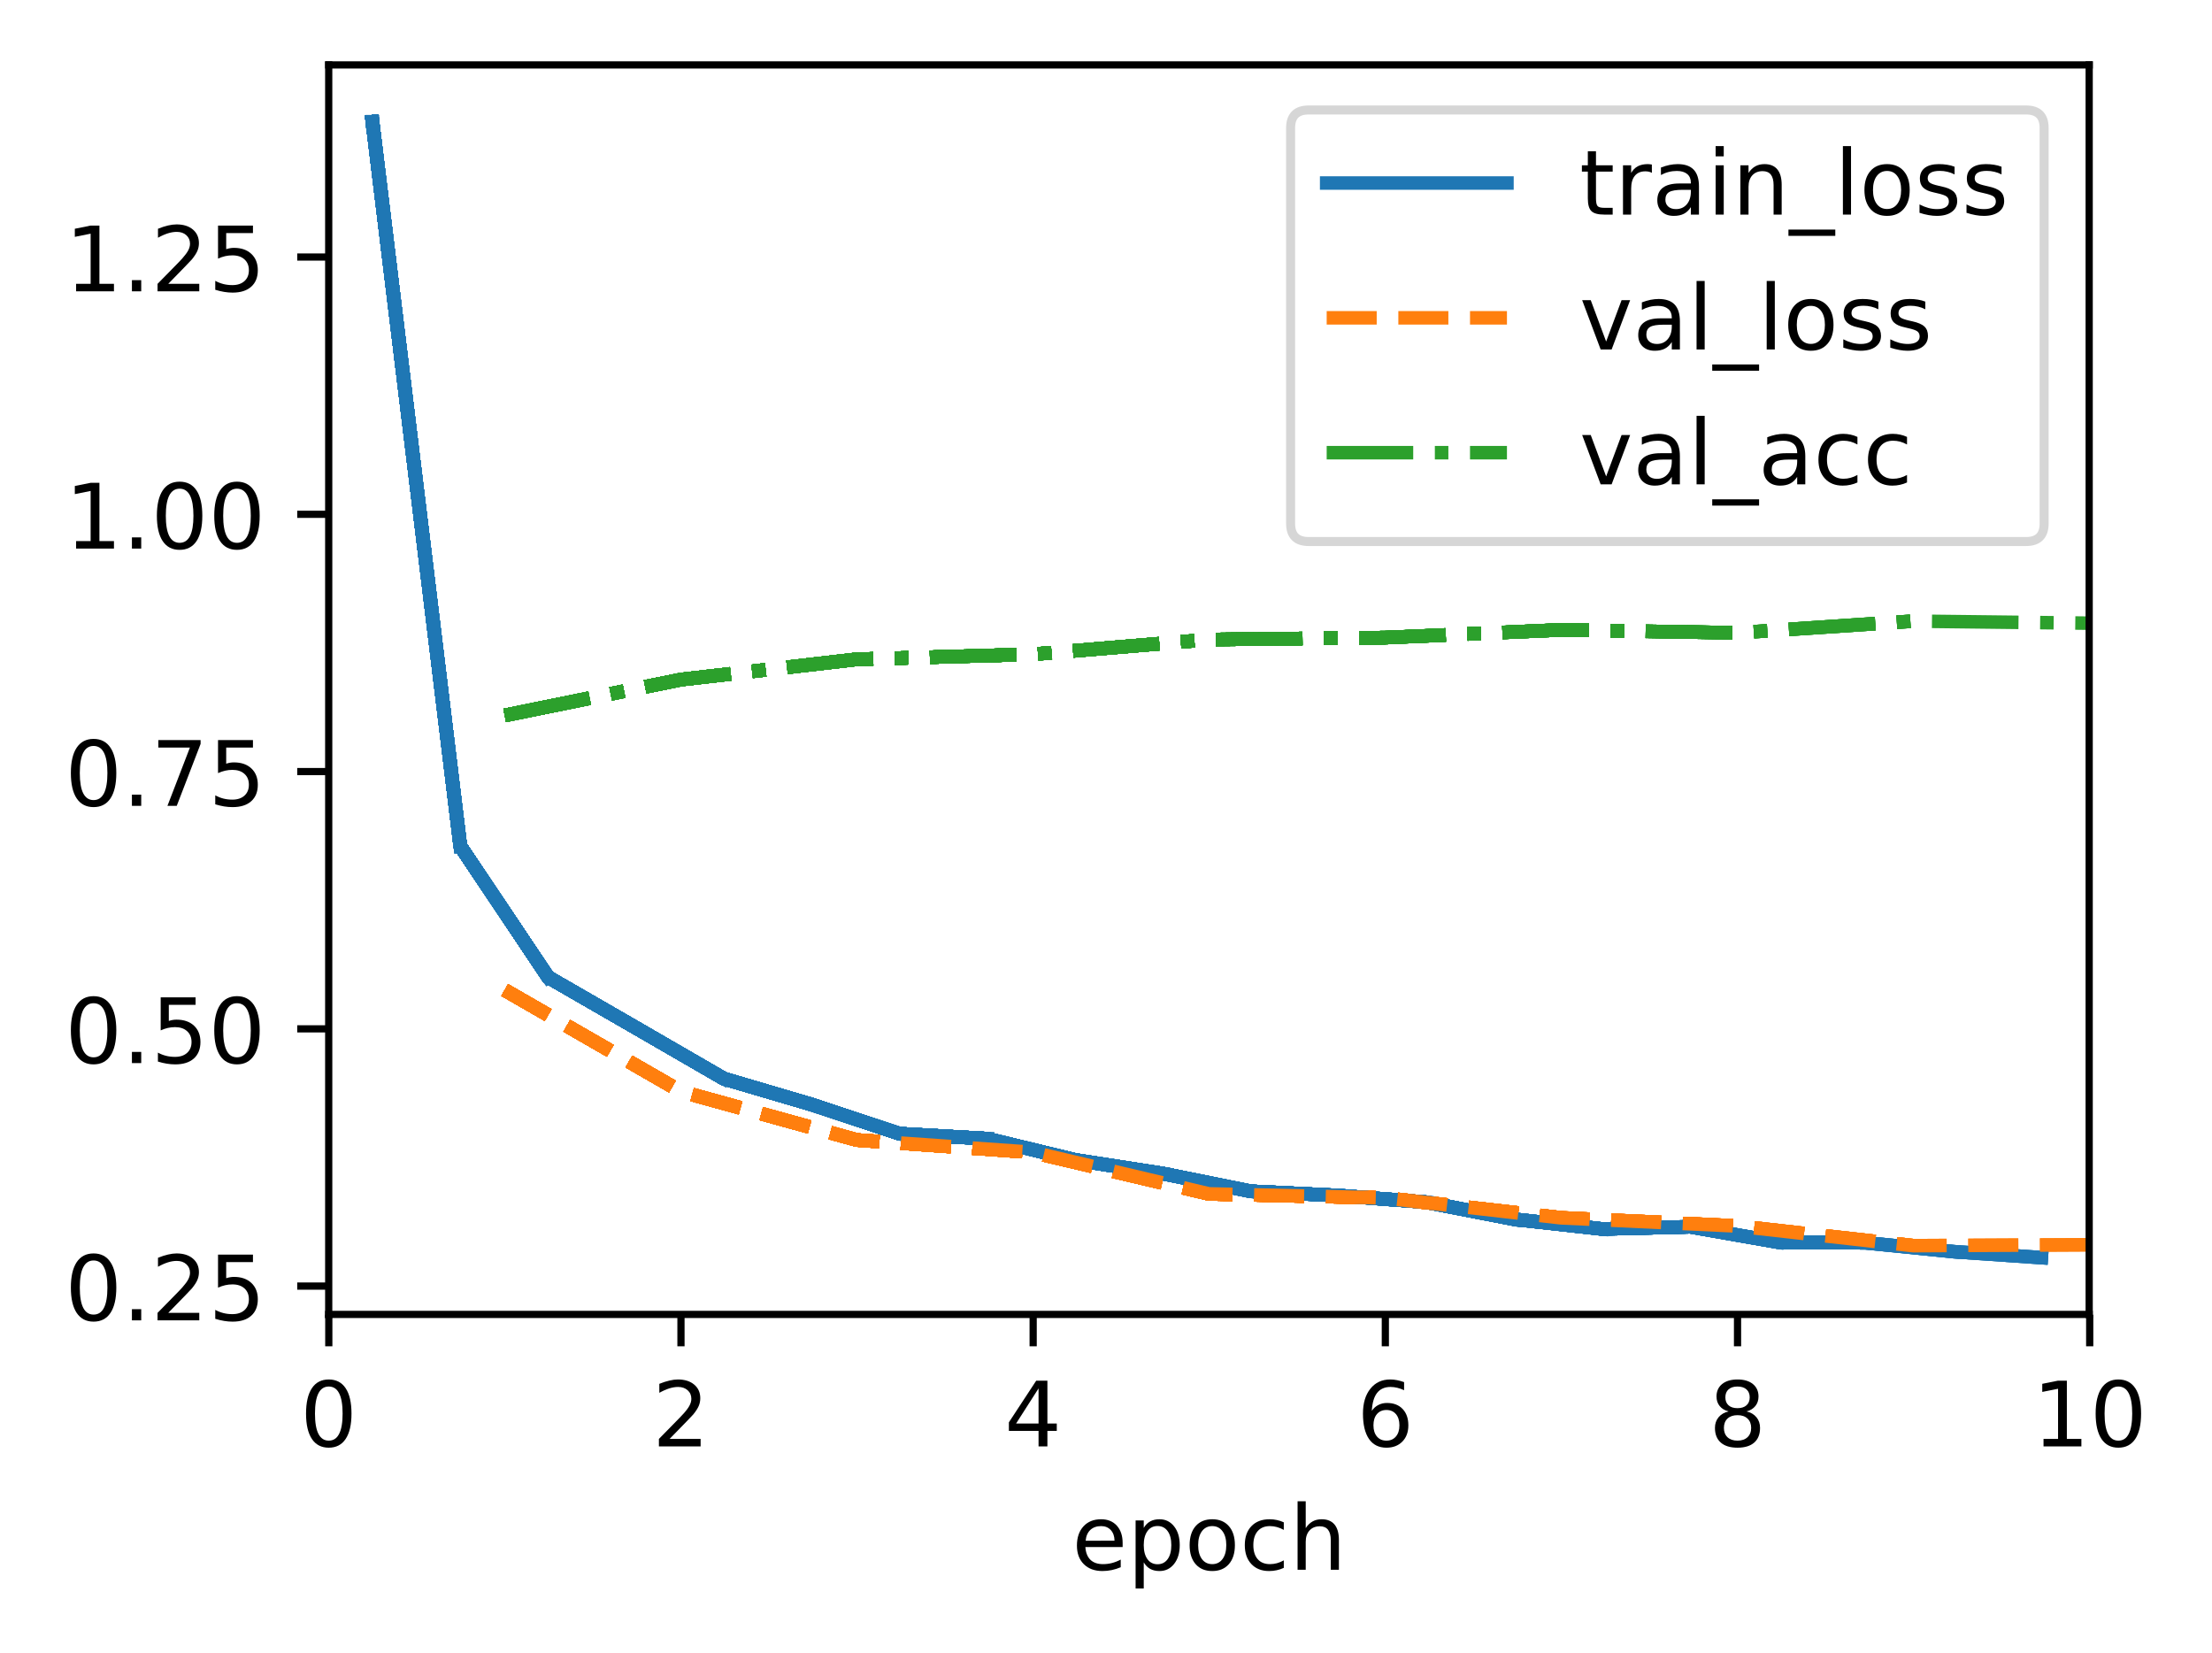 <?xml version="1.0" encoding="UTF-8"?>
<svg xmlns="http://www.w3.org/2000/svg" xmlns:xlink="http://www.w3.org/1999/xlink" width="327.104" height="244.475" viewBox="0 0 327.104 244.475" version="1.1">
<rect x="0" y="0" width="327.104" height="244.475" fill="#333333" stroke="none"/>
<defs>
<clipPath id="clip1">
  <path d="M 73 145 L 309.02 145 L 309.02 186 L 73 186 Z M 73 145 "/>
</clipPath>
<clipPath id="clip2">
  <path d="M 73 145 L 309.02 145 L 309.02 186 L 73 186 Z M 73 145 "/>
</clipPath>
<clipPath id="clip3">
  <path d="M 73 90 L 309.02 90 L 309.02 107 L 73 107 Z M 73 90 "/>
</clipPath>
<filter id="alpha" filterUnits="objectBoundingBox" x="0%" y="0%" width="100%" height="100%">
  <feColorMatrix type="matrix" in="SourceGraphic" values="0 0 0 0 1 0 0 0 0 1 0 0 0 0 1 0 0 0 1 0"/>
</filter>
<mask id="mask0">
  <g filter="url(#alpha)">
<rect x="0" y="0" width="327.104" height="244.475" style="fill:rgb(0%,0%,0%);fill-opacity:0.8;stroke:none;"/>
  </g>
</mask>
<clipPath id="clip4">
  <rect x="0" y="0" width="328" height="245"/>
</clipPath>
<g id="surface5" clip-path="url(#clip4)">
<path style="fill-rule:nonzero;fill:rgb(100%,100%,100%);fill-opacity:1;stroke-width:1;stroke-linecap:butt;stroke-linejoin:miter;stroke:rgb(80%,80%,80%);stroke-opacity:1;stroke-miterlimit:4;" d="M 145.175 60.067 L 224.766 60.067 C 226.099 60.067 226.767 59.402 226.767 58.069 L 226.767 14.2 C 226.767 12.867 226.099 12.199 224.766 12.199 L 145.175 12.199 C 143.842 12.199 143.174 12.867 143.174 14.2 L 143.174 58.069 C 143.174 59.402 143.842 60.067 145.175 60.067 Z M 145.175 60.067 " transform="matrix(1.333,0,0,1.333,0,-0)"/>
</g>
</defs>
<g id="surface1">
<path style=" stroke:none;fill-rule:nonzero;fill:rgb(100%,100%,100%);fill-opacity:1;" d="M 0 244.477 L 327.105 244.477 L 327.105 0 L 0 0 Z M 0 244.477 "/>
<path style=" stroke:none;fill-rule:nonzero;fill:rgb(100%,100%,100%);fill-opacity:1;" d="M 48.621 194.398 L 309.02 194.398 L 309.02 9.602 L 48.621 9.602 Z M 48.621 194.398 "/>
<path style="fill:none;stroke-width:0.8;stroke-linecap:butt;stroke-linejoin:round;stroke:rgb(0%,0%,0%);stroke-opacity:1;stroke-miterlimit:4;" d="M 0 -0.001 L 0 3.5 " transform="matrix(1.333,0,0,1.333,48.621,194.4)"/>
<path style=" stroke:none;fill-rule:nonzero;fill:rgb(0%,0%,0%);fill-opacity:1;" d="M 48.617 205.012 C 47.941 205.012 47.43 205.344 47.09 206.012 C 46.75 206.676 46.578 207.676 46.578 209.016 C 46.578 210.348 46.75 211.348 47.09 212.012 C 47.43 212.68 47.941 213.012 48.617 213.012 C 49.297 213.012 49.809 212.68 50.148 212.012 C 50.492 211.348 50.664 210.348 50.664 209.016 C 50.664 207.676 50.492 206.676 50.148 206.012 C 49.809 205.344 49.297 205.012 48.617 205.012 Z M 48.617 203.969 C 49.707 203.969 50.539 204.398 51.113 205.262 C 51.691 206.125 51.977 207.375 51.977 209.016 C 51.977 210.652 51.691 211.898 51.113 212.762 C 50.539 213.625 49.707 214.055 48.617 214.055 C 47.527 214.055 46.695 213.625 46.121 212.762 C 45.547 211.898 45.258 210.652 45.258 209.016 C 45.258 207.375 45.547 206.125 46.121 205.262 C 46.695 204.398 47.527 203.969 48.617 203.969 Z M 48.617 203.969 "/>
<path style="fill:none;stroke-width:0.8;stroke-linecap:butt;stroke-linejoin:round;stroke:rgb(0%,0%,0%);stroke-opacity:1;stroke-miterlimit:4;" d="M -0.001 -0.001 L -0.001 3.5 " transform="matrix(1.333,0,0,1.333,100.701,194.4)"/>
<path style=" stroke:none;fill-rule:nonzero;fill:rgb(0%,0%,0%);fill-opacity:1;" d="M 99.016 212.758 L 103.605 212.758 L 103.605 213.863 L 97.438 213.863 L 97.438 212.758 C 97.934 212.242 98.613 211.547 99.477 210.68 C 100.34 209.809 100.879 209.246 101.102 208.992 C 101.523 208.523 101.816 208.121 101.98 207.793 C 102.148 207.465 102.234 207.145 102.234 206.828 C 102.234 206.309 102.055 205.891 101.691 205.566 C 101.328 205.238 100.855 205.074 100.273 205.074 C 99.859 205.074 99.426 205.148 98.969 205.289 C 98.512 205.434 98.023 205.648 97.5 205.941 L 97.5 204.613 C 98.031 204.398 98.523 204.238 98.984 204.133 C 99.445 204.023 99.867 203.969 100.25 203.969 C 101.254 203.969 102.059 204.223 102.656 204.727 C 103.254 205.227 103.555 205.898 103.555 206.742 C 103.555 207.141 103.48 207.52 103.328 207.879 C 103.18 208.234 102.91 208.656 102.512 209.145 C 102.406 209.27 102.059 209.633 101.477 210.234 C 100.898 210.836 100.078 211.68 99.016 212.758 Z M 99.016 212.758 "/>
<path style="fill:none;stroke-width:0.8;stroke-linecap:butt;stroke-linejoin:round;stroke:rgb(0%,0%,0%);stroke-opacity:1;stroke-miterlimit:4;" d="M 0 -0.001 L 0 3.5 " transform="matrix(1.333,0,0,1.333,152.781,194.4)"/>
<path style=" stroke:none;fill-rule:nonzero;fill:rgb(0%,0%,0%);fill-opacity:1;" d="M 153.578 205.289 L 150.258 210.48 L 153.578 210.48 Z M 153.234 204.145 L 154.887 204.145 L 154.887 210.48 L 156.273 210.48 L 156.273 211.574 L 154.887 211.574 L 154.887 213.863 L 153.578 213.863 L 153.578 211.574 L 149.191 211.574 L 149.191 210.305 Z M 153.234 204.145 "/>
<path style="fill:none;stroke-width:0.8;stroke-linecap:butt;stroke-linejoin:round;stroke:rgb(0%,0%,0%);stroke-opacity:1;stroke-miterlimit:4;" d="M -0.001 -0.001 L -0.001 3.5 " transform="matrix(1.333,0,0,1.333,204.861,194.4)"/>
<path style=" stroke:none;fill-rule:nonzero;fill:rgb(0%,0%,0%);fill-opacity:1;" d="M 205.02 208.48 C 204.43 208.48 203.965 208.684 203.617 209.086 C 203.273 209.492 203.102 210.043 203.102 210.746 C 203.102 211.445 203.273 211.996 203.617 212.402 C 203.965 212.809 204.43 213.012 205.02 213.012 C 205.613 213.012 206.078 212.809 206.422 212.402 C 206.77 211.996 206.941 211.445 206.941 210.746 C 206.941 210.043 206.77 209.492 206.422 209.086 C 206.078 208.684 205.613 208.48 205.02 208.48 Z M 207.633 204.359 L 207.633 205.555 C 207.301 205.402 206.969 205.281 206.633 205.199 C 206.297 205.117 205.961 205.074 205.633 205.074 C 204.762 205.074 204.102 205.367 203.641 205.953 C 203.184 206.539 202.926 207.426 202.859 208.609 C 203.113 208.234 203.434 207.941 203.82 207.742 C 204.207 207.539 204.633 207.441 205.098 207.441 C 206.074 207.441 206.848 207.734 207.414 208.328 C 207.98 208.922 208.262 209.727 208.262 210.746 C 208.262 211.746 207.969 212.547 207.379 213.148 C 206.789 213.754 206 214.055 205.02 214.055 C 203.895 214.055 203.035 213.625 202.441 212.762 C 201.848 211.898 201.551 210.652 201.551 209.016 C 201.551 207.477 201.914 206.254 202.645 205.34 C 203.375 204.426 204.352 203.969 205.578 203.969 C 205.91 203.969 206.242 204 206.578 204.066 C 206.914 204.133 207.266 204.23 207.633 204.359 Z M 207.633 204.359 "/>
<path style="fill:none;stroke-width:0.8;stroke-linecap:butt;stroke-linejoin:round;stroke:rgb(0%,0%,0%);stroke-opacity:1;stroke-miterlimit:4;" d="M 0 -0.001 L 0 3.5 " transform="matrix(1.333,0,0,1.333,256.941,194.4)"/>
<path style=" stroke:none;fill-rule:nonzero;fill:rgb(0%,0%,0%);fill-opacity:1;" d="M 256.938 209.246 C 256.312 209.246 255.82 209.414 255.461 209.75 C 255.105 210.086 254.926 210.543 254.926 211.129 C 254.926 211.715 255.105 212.176 255.461 212.512 C 255.82 212.844 256.312 213.012 256.938 213.012 C 257.562 213.012 258.055 212.844 258.414 212.508 C 258.773 212.172 258.957 211.711 258.957 211.129 C 258.957 210.543 258.777 210.086 258.418 209.75 C 258.062 209.414 257.566 209.246 256.938 209.246 Z M 255.621 208.691 C 255.059 208.551 254.617 208.289 254.305 207.902 C 253.988 207.516 253.832 207.043 253.832 206.488 C 253.832 205.711 254.109 205.098 254.66 204.645 C 255.215 204.195 255.973 203.969 256.938 203.969 C 257.906 203.969 258.664 204.195 259.215 204.645 C 259.766 205.098 260.043 205.711 260.043 206.488 C 260.043 207.043 259.887 207.516 259.57 207.902 C 259.258 208.289 258.82 208.551 258.258 208.691 C 258.895 208.836 259.387 209.125 259.738 209.555 C 260.094 209.984 260.27 210.508 260.27 211.129 C 260.27 212.07 259.984 212.797 259.406 213.301 C 258.832 213.805 258.008 214.055 256.938 214.055 C 255.867 214.055 255.043 213.805 254.465 213.301 C 253.891 212.797 253.602 212.07 253.602 211.129 C 253.602 210.508 253.781 209.984 254.137 209.555 C 254.492 209.125 254.988 208.836 255.621 208.691 Z M 255.141 206.613 C 255.141 207.117 255.297 207.508 255.613 207.789 C 255.926 208.07 256.367 208.211 256.938 208.211 C 257.5 208.211 257.945 208.07 258.262 207.789 C 258.582 207.508 258.742 207.117 258.742 206.613 C 258.742 206.109 258.582 205.715 258.262 205.434 C 257.945 205.152 257.5 205.012 256.938 205.012 C 256.367 205.012 255.926 205.152 255.613 205.434 C 255.297 205.715 255.141 206.109 255.141 206.613 Z M 255.141 206.613 "/>
<path style="fill:none;stroke-width:0.8;stroke-linecap:butt;stroke-linejoin:round;stroke:rgb(0%,0%,0%);stroke-opacity:1;stroke-miterlimit:4;" d="M -0.001 -0.001 L -0.001 3.5 " transform="matrix(1.333,0,0,1.333,309.021,194.4)"/>
<path style=" stroke:none;fill-rule:nonzero;fill:rgb(0%,0%,0%);fill-opacity:1;" d="M 302.191 212.758 L 304.34 212.758 L 304.34 205.34 L 302.004 205.809 L 302.004 204.613 L 304.328 204.145 L 305.641 204.145 L 305.641 212.758 L 307.789 212.758 L 307.789 213.863 L 302.191 213.863 Z M 302.191 212.758 "/>
<path style=" stroke:none;fill-rule:nonzero;fill:rgb(0%,0%,0%);fill-opacity:1;" d="M 313.258 205.012 C 312.582 205.012 312.074 205.344 311.73 206.012 C 311.391 206.676 311.219 207.676 311.219 209.016 C 311.219 210.348 311.391 211.348 311.73 212.012 C 312.074 212.68 312.582 213.012 313.258 213.012 C 313.941 213.012 314.449 212.68 314.793 212.012 C 315.133 211.348 315.305 210.348 315.305 209.016 C 315.305 207.676 315.133 206.676 314.793 206.012 C 314.449 205.344 313.941 205.012 313.258 205.012 Z M 313.258 203.969 C 314.348 203.969 315.18 204.398 315.758 205.262 C 316.332 206.125 316.617 207.375 316.617 209.016 C 316.617 210.652 316.332 211.898 315.758 212.762 C 315.18 213.625 314.348 214.055 313.258 214.055 C 312.168 214.055 311.336 213.625 310.762 212.762 C 310.188 211.898 309.898 210.652 309.898 209.016 C 309.898 207.375 310.188 206.125 310.762 205.262 C 311.336 204.398 312.168 203.969 313.258 203.969 Z M 313.258 203.969 "/>
<path style=" stroke:none;fill-rule:nonzero;fill:rgb(0%,0%,0%);fill-opacity:1;" d="M 166.012 228.156 L 166.012 228.742 L 160.504 228.742 C 160.555 229.566 160.805 230.195 161.246 230.629 C 161.691 231.059 162.312 231.273 163.105 231.273 C 163.566 231.273 164.012 231.219 164.445 231.105 C 164.875 230.992 165.305 230.824 165.73 230.598 L 165.73 231.73 C 165.301 231.914 164.859 232.051 164.41 232.148 C 163.957 232.242 163.5 232.293 163.035 232.293 C 161.871 232.293 160.949 231.953 160.27 231.277 C 159.59 230.598 159.254 229.684 159.254 228.527 C 159.254 227.336 159.574 226.387 160.219 225.688 C 160.863 224.984 161.734 224.637 162.828 224.637 C 163.809 224.637 164.582 224.953 165.152 225.582 C 165.727 226.215 166.012 227.07 166.012 228.156 Z M 164.812 227.805 C 164.805 227.148 164.621 226.629 164.262 226.238 C 163.902 225.848 163.43 225.648 162.84 225.648 C 162.172 225.648 161.637 225.84 161.234 226.215 C 160.836 226.594 160.602 227.125 160.543 227.812 Z M 164.812 227.805 "/>
<path style=" stroke:none;fill-rule:nonzero;fill:rgb(0%,0%,0%);fill-opacity:1;" d="M 169.133 231.008 L 169.133 234.875 L 167.93 234.875 L 167.93 224.809 L 169.133 224.809 L 169.133 225.918 C 169.387 225.484 169.707 225.16 170.09 224.953 C 170.473 224.742 170.934 224.637 171.465 224.637 C 172.352 224.637 173.07 224.988 173.625 225.691 C 174.18 226.391 174.457 227.316 174.457 228.461 C 174.457 229.609 174.18 230.535 173.625 231.238 C 173.07 231.941 172.352 232.293 171.465 232.293 C 170.934 232.293 170.473 232.188 170.09 231.977 C 169.707 231.766 169.387 231.441 169.133 231.008 Z M 173.211 228.461 C 173.211 227.582 173.031 226.891 172.668 226.391 C 172.305 225.887 171.809 225.637 171.176 225.637 C 170.539 225.637 170.039 225.887 169.68 226.391 C 169.316 226.891 169.133 227.582 169.133 228.461 C 169.133 229.344 169.316 230.035 169.68 230.535 C 170.039 231.035 170.539 231.289 171.176 231.289 C 171.809 231.289 172.305 231.035 172.668 230.535 C 173.031 230.035 173.211 229.344 173.211 228.461 Z M 173.211 228.461 "/>
<path style=" stroke:none;fill-rule:nonzero;fill:rgb(0%,0%,0%);fill-opacity:1;" d="M 179.266 225.648 C 178.621 225.648 178.117 225.902 177.742 226.402 C 177.367 226.902 177.18 227.59 177.18 228.461 C 177.18 229.336 177.367 230.023 177.738 230.523 C 178.109 231.023 178.617 231.273 179.266 231.273 C 179.902 231.273 180.41 231.023 180.781 230.52 C 181.156 230.016 181.34 229.332 181.34 228.461 C 181.34 227.598 181.156 226.914 180.781 226.41 C 180.41 225.902 179.902 225.648 179.266 225.648 Z M 179.266 224.637 C 180.305 224.637 181.125 224.973 181.719 225.652 C 182.316 226.328 182.613 227.266 182.613 228.461 C 182.613 229.656 182.316 230.594 181.719 231.273 C 181.125 231.953 180.305 232.293 179.266 232.293 C 178.219 232.293 177.398 231.953 176.805 231.273 C 176.215 230.594 175.918 229.656 175.918 228.461 C 175.918 227.266 176.215 226.328 176.805 225.652 C 177.398 224.973 178.219 224.637 179.266 224.637 Z M 179.266 224.637 "/>
<path style=" stroke:none;fill-rule:nonzero;fill:rgb(0%,0%,0%);fill-opacity:1;" d="M 189.844 225.09 L 189.844 226.211 C 189.508 226.023 189.168 225.883 188.828 225.789 C 188.484 225.695 188.141 225.648 187.797 225.648 C 187.016 225.648 186.414 225.898 185.984 226.391 C 185.555 226.883 185.34 227.57 185.34 228.461 C 185.34 229.352 185.555 230.043 185.984 230.539 C 186.414 231.027 187.016 231.273 187.797 231.273 C 188.141 231.273 188.484 231.227 188.828 231.137 C 189.168 231.043 189.508 230.902 189.844 230.715 L 189.844 231.824 C 189.512 231.977 189.164 232.094 188.805 232.172 C 188.449 232.254 188.066 232.293 187.664 232.293 C 186.566 232.293 185.691 231.945 185.047 231.258 C 184.398 230.566 184.078 229.633 184.078 228.461 C 184.078 227.273 184.402 226.34 185.055 225.66 C 185.711 224.977 186.605 224.637 187.742 224.637 C 188.109 224.637 188.473 224.672 188.82 224.75 C 189.172 224.824 189.516 224.938 189.844 225.09 Z M 189.844 225.09 "/>
<path style=" stroke:none;fill-rule:nonzero;fill:rgb(0%,0%,0%);fill-opacity:1;" d="M 197.992 227.699 L 197.992 232.102 L 196.793 232.102 L 196.793 227.738 C 196.793 227.051 196.656 226.535 196.387 226.191 C 196.117 225.848 195.715 225.676 195.18 225.676 C 194.531 225.676 194.02 225.883 193.648 226.297 C 193.273 226.707 193.086 227.27 193.086 227.98 L 193.086 232.102 L 191.883 232.102 L 191.883 221.973 L 193.086 221.973 L 193.086 225.945 C 193.375 225.504 193.711 225.176 194.098 224.961 C 194.488 224.742 194.938 224.637 195.445 224.637 C 196.281 224.637 196.914 224.895 197.344 225.414 C 197.773 225.93 197.992 226.691 197.992 227.699 Z M 197.992 227.699 "/>
<path style="fill:none;stroke-width:0.8;stroke-linecap:butt;stroke-linejoin:round;stroke:rgb(0%,0%,0%);stroke-opacity:1;stroke-miterlimit:4;" d="M 0 -0.001 L -3.501 -0.001 " transform="matrix(1.333,0,0,1.333,48.621,190.162)"/>
<path style=" stroke:none;fill-rule:nonzero;fill:rgb(0%,0%,0%);fill-opacity:1;" d="M 13.836 186.375 C 13.16 186.375 12.652 186.707 12.309 187.375 C 11.969 188.039 11.801 189.039 11.801 190.379 C 11.801 191.711 11.969 192.707 12.309 193.375 C 12.652 194.043 13.16 194.375 13.836 194.375 C 14.52 194.375 15.031 194.043 15.371 193.375 C 15.711 192.707 15.883 191.711 15.883 190.379 C 15.883 189.039 15.711 188.039 15.371 187.375 C 15.031 186.707 14.52 186.375 13.836 186.375 Z M 13.836 185.332 C 14.93 185.332 15.762 185.762 16.336 186.625 C 16.91 187.488 17.199 188.738 17.199 190.379 C 17.199 192.016 16.91 193.262 16.336 194.125 C 15.762 194.988 14.93 195.418 13.836 195.418 C 12.75 195.418 11.918 194.988 11.34 194.125 C 10.766 193.262 10.48 192.016 10.48 190.379 C 10.48 188.738 10.766 187.488 11.34 186.625 C 11.918 185.762 12.75 185.332 13.836 185.332 Z M 13.836 185.332 "/>
<path style=" stroke:none;fill-rule:nonzero;fill:rgb(0%,0%,0%);fill-opacity:1;" d="M 19.508 193.574 L 20.883 193.574 L 20.883 195.227 L 19.508 195.227 Z M 19.508 193.574 "/>
<path style=" stroke:none;fill-rule:nonzero;fill:rgb(0%,0%,0%);fill-opacity:1;" d="M 24.879 194.121 L 29.469 194.121 L 29.469 195.227 L 23.297 195.227 L 23.297 194.121 C 23.797 193.605 24.477 192.91 25.34 192.043 C 26.199 191.172 26.742 190.609 26.965 190.355 C 27.383 189.883 27.676 189.484 27.844 189.156 C 28.012 188.828 28.098 188.508 28.098 188.191 C 28.098 187.672 27.914 187.254 27.551 186.926 C 27.191 186.602 26.719 186.438 26.137 186.438 C 25.723 186.438 25.289 186.508 24.828 186.652 C 24.371 186.797 23.883 187.012 23.363 187.305 L 23.363 185.977 C 23.891 185.762 24.387 185.602 24.848 185.496 C 25.309 185.387 25.73 185.332 26.109 185.332 C 27.117 185.332 27.922 185.582 28.52 186.09 C 29.117 186.59 29.418 187.262 29.418 188.105 C 29.418 188.504 29.344 188.883 29.191 189.242 C 29.043 189.598 28.77 190.02 28.375 190.508 C 28.266 190.633 27.922 190.996 27.34 191.598 C 26.758 192.199 25.938 193.039 24.879 194.121 Z M 24.879 194.121 "/>
<path style=" stroke:none;fill-rule:nonzero;fill:rgb(0%,0%,0%);fill-opacity:1;" d="M 32.242 185.508 L 37.406 185.508 L 37.406 186.613 L 33.449 186.613 L 33.449 188.996 C 33.637 188.93 33.828 188.883 34.02 188.852 C 34.211 188.82 34.402 188.801 34.594 188.801 C 35.68 188.801 36.539 189.102 37.172 189.695 C 37.805 190.289 38.125 191.094 38.125 192.109 C 38.125 193.156 37.797 193.969 37.145 194.547 C 36.496 195.129 35.578 195.418 34.391 195.418 C 33.984 195.418 33.566 195.383 33.145 195.312 C 32.723 195.242 32.285 195.141 31.832 195 L 31.832 193.676 C 32.223 193.891 32.629 194.047 33.043 194.152 C 33.461 194.258 33.902 194.309 34.363 194.309 C 35.117 194.309 35.711 194.113 36.148 193.719 C 36.586 193.324 36.805 192.785 36.805 192.109 C 36.805 191.434 36.586 190.898 36.148 190.504 C 35.711 190.105 35.117 189.91 34.363 189.91 C 34.012 189.91 33.664 189.949 33.312 190.027 C 32.965 190.102 32.609 190.227 32.242 190.391 Z M 32.242 185.508 "/>
<path style="fill:none;stroke-width:0.8;stroke-linecap:butt;stroke-linejoin:round;stroke:rgb(0%,0%,0%);stroke-opacity:1;stroke-miterlimit:4;" d="M 0 0.001 L -3.501 0.001 " transform="matrix(1.333,0,0,1.333,48.621,152.124)"/>
<path style=" stroke:none;fill-rule:nonzero;fill:rgb(0%,0%,0%);fill-opacity:1;" d="M 13.836 148.336 C 13.16 148.336 12.652 148.668 12.309 149.336 C 11.969 150 11.801 151 11.801 152.34 C 11.801 153.672 11.969 154.672 12.309 155.336 C 12.652 156.004 13.16 156.336 13.836 156.336 C 14.52 156.336 15.031 156.004 15.371 155.336 C 15.711 154.672 15.883 153.672 15.883 152.34 C 15.883 151 15.711 150 15.371 149.336 C 15.031 148.668 14.52 148.336 13.836 148.336 Z M 13.836 147.293 C 14.93 147.293 15.762 147.727 16.336 148.586 C 16.91 149.449 17.199 150.699 17.199 152.34 C 17.199 153.977 16.91 155.227 16.336 156.086 C 15.762 156.949 14.93 157.379 13.836 157.379 C 12.75 157.379 11.918 156.949 11.34 156.086 C 10.766 155.227 10.48 153.977 10.48 152.34 C 10.48 150.699 10.766 149.449 11.34 148.586 C 11.918 147.727 12.75 147.293 13.836 147.293 Z M 13.836 147.293 "/>
<path style=" stroke:none;fill-rule:nonzero;fill:rgb(0%,0%,0%);fill-opacity:1;" d="M 19.508 155.535 L 20.883 155.535 L 20.883 157.188 L 19.508 157.188 Z M 19.508 155.535 "/>
<path style=" stroke:none;fill-rule:nonzero;fill:rgb(0%,0%,0%);fill-opacity:1;" d="M 23.762 147.469 L 28.922 147.469 L 28.922 148.578 L 24.965 148.578 L 24.965 150.957 C 25.156 150.895 25.344 150.844 25.535 150.812 C 25.727 150.781 25.918 150.766 26.109 150.766 C 27.195 150.766 28.055 151.062 28.688 151.656 C 29.324 152.25 29.641 153.055 29.641 154.07 C 29.641 155.117 29.312 155.93 28.664 156.512 C 28.012 157.09 27.094 157.379 25.91 157.379 C 25.5 157.379 25.086 157.344 24.66 157.273 C 24.238 157.207 23.801 157.102 23.352 156.961 L 23.352 155.641 C 23.742 155.852 24.145 156.012 24.562 156.113 C 24.977 156.219 25.418 156.27 25.883 156.27 C 26.633 156.27 27.227 156.074 27.664 155.68 C 28.105 155.285 28.324 154.75 28.324 154.07 C 28.324 153.395 28.105 152.859 27.664 152.465 C 27.227 152.07 26.633 151.871 25.883 151.871 C 25.531 151.871 25.18 151.91 24.828 151.988 C 24.48 152.066 24.125 152.188 23.762 152.352 Z M 23.762 147.469 "/>
<path style=" stroke:none;fill-rule:nonzero;fill:rgb(0%,0%,0%);fill-opacity:1;" d="M 35.043 148.336 C 34.367 148.336 33.855 148.668 33.516 149.336 C 33.176 150 33.004 151 33.004 152.34 C 33.004 153.672 33.176 154.672 33.516 155.336 C 33.855 156.004 34.367 156.336 35.043 156.336 C 35.723 156.336 36.234 156.004 36.574 155.336 C 36.918 154.672 37.086 153.672 37.086 152.34 C 37.086 151 36.918 150 36.574 149.336 C 36.234 148.668 35.723 148.336 35.043 148.336 Z M 35.043 147.293 C 36.133 147.293 36.965 147.727 37.539 148.586 C 38.113 149.449 38.402 150.699 38.402 152.34 C 38.402 153.977 38.113 155.227 37.539 156.086 C 36.965 156.949 36.133 157.379 35.043 157.379 C 33.953 157.379 33.121 156.949 32.547 156.086 C 31.973 155.227 31.684 153.977 31.684 152.34 C 31.684 150.699 31.973 149.449 32.547 148.586 C 33.121 147.727 33.953 147.293 35.043 147.293 Z M 35.043 147.293 "/>
<path style="fill:none;stroke-width:0.8;stroke-linecap:butt;stroke-linejoin:round;stroke:rgb(0%,0%,0%);stroke-opacity:1;stroke-miterlimit:4;" d="M 0 0 L -3.501 0 " transform="matrix(1.333,0,0,1.333,48.621,114.086)"/>
<path style=" stroke:none;fill-rule:nonzero;fill:rgb(0%,0%,0%);fill-opacity:1;" d="M 13.836 110.297 C 13.16 110.297 12.652 110.629 12.309 111.297 C 11.969 111.961 11.801 112.965 11.801 114.301 C 11.801 115.633 11.969 116.633 12.309 117.301 C 12.652 117.965 13.16 118.301 13.836 118.301 C 14.52 118.301 15.031 117.965 15.371 117.301 C 15.711 116.633 15.883 115.633 15.883 114.301 C 15.883 112.965 15.711 111.961 15.371 111.297 C 15.031 110.629 14.52 110.297 13.836 110.297 Z M 13.836 109.254 C 14.93 109.254 15.762 109.688 16.336 110.551 C 16.91 111.41 17.199 112.66 17.199 114.301 C 17.199 115.938 16.91 117.188 16.336 118.051 C 15.762 118.91 14.93 119.34 13.836 119.34 C 12.75 119.34 11.918 118.91 11.34 118.051 C 10.766 117.188 10.48 115.938 10.48 114.301 C 10.48 112.66 10.766 111.41 11.34 110.551 C 11.918 109.688 12.75 109.254 13.836 109.254 Z M 13.836 109.254 "/>
<path style=" stroke:none;fill-rule:nonzero;fill:rgb(0%,0%,0%);fill-opacity:1;" d="M 19.508 117.496 L 20.883 117.496 L 20.883 119.152 L 19.508 119.152 Z M 19.508 117.496 "/>
<path style=" stroke:none;fill-rule:nonzero;fill:rgb(0%,0%,0%);fill-opacity:1;" d="M 23.414 109.43 L 29.664 109.43 L 29.664 109.992 L 26.137 119.152 L 24.762 119.152 L 28.082 110.539 L 23.414 110.539 Z M 23.414 109.43 "/>
<path style=" stroke:none;fill-rule:nonzero;fill:rgb(0%,0%,0%);fill-opacity:1;" d="M 32.242 109.43 L 37.406 109.43 L 37.406 110.539 L 33.449 110.539 L 33.449 112.922 C 33.637 112.855 33.828 112.805 34.02 112.773 C 34.211 112.742 34.402 112.727 34.594 112.727 C 35.68 112.727 36.539 113.023 37.172 113.617 C 37.805 114.211 38.125 115.016 38.125 116.031 C 38.125 117.078 37.797 117.891 37.145 118.473 C 36.496 119.051 35.578 119.34 34.391 119.34 C 33.984 119.34 33.566 119.305 33.145 119.238 C 32.723 119.168 32.285 119.062 31.832 118.926 L 31.832 117.602 C 32.223 117.812 32.629 117.973 33.043 118.078 C 33.461 118.18 33.902 118.234 34.363 118.234 C 35.117 118.234 35.711 118.035 36.148 117.641 C 36.586 117.246 36.805 116.711 36.805 116.031 C 36.805 115.355 36.586 114.82 36.148 114.426 C 35.711 114.031 35.117 113.832 34.363 113.832 C 34.012 113.832 33.664 113.871 33.312 113.949 C 32.965 114.027 32.609 114.148 32.242 114.312 Z M 32.242 109.43 "/>
<path style="fill:none;stroke-width:0.8;stroke-linecap:butt;stroke-linejoin:round;stroke:rgb(0%,0%,0%);stroke-opacity:1;stroke-miterlimit:4;" d="M 0 -0 L -3.501 -0 " transform="matrix(1.333,0,0,1.333,48.621,76.047)"/>
<path style=" stroke:none;fill-rule:nonzero;fill:rgb(0%,0%,0%);fill-opacity:1;" d="M 11.254 80.008 L 13.402 80.008 L 13.402 72.59 L 11.066 73.059 L 11.066 71.859 L 13.391 71.391 L 14.703 71.391 L 14.703 80.008 L 16.852 80.008 L 16.852 81.113 L 11.254 81.113 Z M 11.254 80.008 "/>
<path style=" stroke:none;fill-rule:nonzero;fill:rgb(0%,0%,0%);fill-opacity:1;" d="M 19.508 79.457 L 20.883 79.457 L 20.883 81.113 L 19.508 81.113 Z M 19.508 79.457 "/>
<path style=" stroke:none;fill-rule:nonzero;fill:rgb(0%,0%,0%);fill-opacity:1;" d="M 26.559 72.258 C 25.883 72.258 25.375 72.594 25.031 73.258 C 24.691 73.926 24.52 74.926 24.52 76.262 C 24.52 77.594 24.691 78.594 25.031 79.262 C 25.375 79.926 25.883 80.262 26.559 80.262 C 27.242 80.262 27.75 79.926 28.094 79.262 C 28.434 78.594 28.605 77.594 28.605 76.262 C 28.605 74.926 28.434 73.926 28.094 73.258 C 27.75 72.594 27.242 72.258 26.559 72.258 Z M 26.559 71.219 C 27.648 71.219 28.48 71.648 29.059 72.512 C 29.633 73.371 29.918 74.621 29.918 76.262 C 29.918 77.898 29.633 79.148 29.059 80.012 C 28.48 80.871 27.648 81.301 26.559 81.301 C 25.469 81.301 24.637 80.871 24.062 80.012 C 23.488 79.148 23.199 77.898 23.199 76.262 C 23.199 74.621 23.488 73.371 24.062 72.512 C 24.637 71.648 25.469 71.219 26.559 71.219 Z M 26.559 71.219 "/>
<path style=" stroke:none;fill-rule:nonzero;fill:rgb(0%,0%,0%);fill-opacity:1;" d="M 35.043 72.258 C 34.367 72.258 33.855 72.594 33.516 73.258 C 33.176 73.926 33.004 74.926 33.004 76.262 C 33.004 77.594 33.176 78.594 33.516 79.262 C 33.855 79.926 34.367 80.262 35.043 80.262 C 35.723 80.262 36.234 79.926 36.574 79.262 C 36.918 78.594 37.086 77.594 37.086 76.262 C 37.086 74.926 36.918 73.926 36.574 73.258 C 36.234 72.594 35.723 72.258 35.043 72.258 Z M 35.043 71.219 C 36.133 71.219 36.965 71.648 37.539 72.512 C 38.113 73.371 38.402 74.621 38.402 76.262 C 38.402 77.898 38.113 79.148 37.539 80.012 C 36.965 80.871 36.133 81.301 35.043 81.301 C 33.953 81.301 33.121 80.871 32.547 80.012 C 31.973 79.148 31.684 77.898 31.684 76.262 C 31.684 74.621 31.973 73.371 32.547 72.512 C 33.121 71.648 33.953 71.219 35.043 71.219 Z M 35.043 71.219 "/>
<path style="fill:none;stroke-width:0.8;stroke-linecap:butt;stroke-linejoin:round;stroke:rgb(0%,0%,0%);stroke-opacity:1;stroke-miterlimit:4;" d="M 0 -0.001 L -3.501 -0.001 " transform="matrix(1.333,0,0,1.333,48.621,38.009)"/>
<path style=" stroke:none;fill-rule:nonzero;fill:rgb(0%,0%,0%);fill-opacity:1;" d="M 11.254 41.969 L 13.402 41.969 L 13.402 34.551 L 11.066 35.02 L 11.066 33.824 L 13.391 33.355 L 14.703 33.355 L 14.703 41.969 L 16.852 41.969 L 16.852 43.074 L 11.254 43.074 Z M 11.254 41.969 "/>
<path style=" stroke:none;fill-rule:nonzero;fill:rgb(0%,0%,0%);fill-opacity:1;" d="M 19.508 41.422 L 20.883 41.422 L 20.883 43.074 L 19.508 43.074 Z M 19.508 41.422 "/>
<path style=" stroke:none;fill-rule:nonzero;fill:rgb(0%,0%,0%);fill-opacity:1;" d="M 24.879 41.969 L 29.469 41.969 L 29.469 43.074 L 23.297 43.074 L 23.297 41.969 C 23.797 41.453 24.477 40.758 25.34 39.891 C 26.199 39.02 26.742 38.457 26.965 38.203 C 27.383 37.73 27.676 37.332 27.844 37.004 C 28.012 36.676 28.098 36.355 28.098 36.039 C 28.098 35.52 27.914 35.102 27.551 34.773 C 27.191 34.449 26.719 34.285 26.137 34.285 C 25.723 34.285 25.289 34.355 24.828 34.5 C 24.371 34.645 23.883 34.859 23.363 35.152 L 23.363 33.824 C 23.891 33.609 24.387 33.449 24.848 33.34 C 25.309 33.234 25.73 33.18 26.109 33.18 C 27.117 33.18 27.922 33.43 28.52 33.934 C 29.117 34.438 29.418 35.109 29.418 35.953 C 29.418 36.352 29.344 36.73 29.191 37.09 C 29.043 37.445 28.77 37.867 28.375 38.355 C 28.266 38.48 27.922 38.844 27.34 39.445 C 26.758 40.047 25.938 40.887 24.879 41.969 Z M 24.879 41.969 "/>
<path style=" stroke:none;fill-rule:nonzero;fill:rgb(0%,0%,0%);fill-opacity:1;" d="M 32.242 33.355 L 37.406 33.355 L 37.406 34.461 L 33.449 34.461 L 33.449 36.844 C 33.637 36.777 33.828 36.73 34.02 36.699 C 34.211 36.664 34.402 36.648 34.594 36.648 C 35.68 36.648 36.539 36.945 37.172 37.543 C 37.805 38.137 38.125 38.941 38.125 39.957 C 38.125 41 37.797 41.816 37.145 42.395 C 36.496 42.977 35.578 43.266 34.391 43.266 C 33.984 43.266 33.566 43.23 33.145 43.16 C 32.723 43.09 32.285 42.988 31.832 42.848 L 31.832 41.523 C 32.223 41.738 32.629 41.895 33.043 42 C 33.461 42.105 33.902 42.156 34.363 42.156 C 35.117 42.156 35.711 41.957 36.148 41.562 C 36.586 41.168 36.805 40.633 36.805 39.957 C 36.805 39.281 36.586 38.746 36.148 38.352 C 35.711 37.953 35.117 37.758 34.363 37.758 C 34.012 37.758 33.664 37.793 33.312 37.871 C 32.965 37.949 32.609 38.07 32.242 38.238 Z M 32.242 33.355 "/>
<path style="fill:none;stroke-width:1.5;stroke-linecap:square;stroke-linejoin:round;stroke:rgb(12.157%,46.667%,70.588%);stroke-opacity:1;stroke-miterlimit:4;" d="M 41.314 13.5 L 41.317 13.5 M 41.317 13.5 " transform="matrix(1.333,0,0,1.333,0,-0)"/>
<path style="fill:none;stroke-width:1.5;stroke-linecap:square;stroke-linejoin:round;stroke:rgb(12.157%,46.667%,70.588%);stroke-opacity:1;stroke-miterlimit:4;" d="M 41.317 13.5 L 51.062 93.85 " transform="matrix(1.333,0,0,1.333,0,-0)"/>
<path style="fill:none;stroke-width:1.5;stroke-linecap:square;stroke-linejoin:round;stroke:rgb(12.157%,46.667%,70.588%);stroke-opacity:1;stroke-miterlimit:4;" d="M 41.317 13.5 L 51.062 93.85 " transform="matrix(1.333,0,0,1.333,0,-0)"/>
<path style="fill:none;stroke-width:1.5;stroke-linecap:square;stroke-linejoin:round;stroke:rgb(12.157%,46.667%,70.588%);stroke-opacity:1;stroke-miterlimit:4;" d="M 41.317 13.5 L 51.062 93.85 " transform="matrix(1.333,0,0,1.333,0,-0)"/>
<path style="fill:none;stroke-width:1.5;stroke-linecap:square;stroke-linejoin:round;stroke:rgb(12.157%,46.667%,70.588%);stroke-opacity:1;stroke-miterlimit:4;" d="M 41.317 13.5 L 51.062 93.85 L 60.806 108.39 " transform="matrix(1.333,0,0,1.333,0,-0)"/>
<path style="fill:none;stroke-width:1.5;stroke-linecap:square;stroke-linejoin:round;stroke:rgb(12.157%,46.667%,70.588%);stroke-opacity:1;stroke-miterlimit:4;" d="M 41.317 13.5 L 51.062 93.85 L 60.806 108.39 L 70.55 114.009 " transform="matrix(1.333,0,0,1.333,0,-0)"/>
<path style="fill:none;stroke-width:1.5;stroke-linecap:square;stroke-linejoin:round;stroke:rgb(12.157%,46.667%,70.588%);stroke-opacity:1;stroke-miterlimit:4;" d="M 41.317 13.5 L 51.062 93.85 L 60.806 108.39 L 70.55 114.009 " transform="matrix(1.333,0,0,1.333,0,-0)"/>
<path style="fill:none;stroke-width:1.5;stroke-linecap:butt;stroke-linejoin:round;stroke:rgb(100%,49.804%,5.49%);stroke-opacity:1;stroke-dasharray:5.55,2.4;stroke-miterlimit:4;" d="M 55.995 109.819 L 75.524 121.063 " transform="matrix(1.333,0,0,1.333,0,-0)"/>
<path style="fill:none;stroke-width:1.5;stroke-linecap:square;stroke-linejoin:round;stroke:rgb(12.157%,46.667%,70.588%);stroke-opacity:1;stroke-miterlimit:4;" d="M 41.317 13.5 L 51.062 93.85 L 60.806 108.39 L 70.55 114.009 " transform="matrix(1.333,0,0,1.333,0,-0)"/>
<path style="fill:none;stroke-width:1.5;stroke-linecap:butt;stroke-linejoin:round;stroke:rgb(100%,49.804%,5.49%);stroke-opacity:1;stroke-dasharray:5.55,2.4;stroke-miterlimit:4;" d="M 55.995 109.819 L 75.524 121.063 " transform="matrix(1.333,0,0,1.333,0,-0)"/>
<path style="fill:none;stroke-width:1.5;stroke-linecap:butt;stroke-linejoin:round;stroke:rgb(17.255%,62.745%,17.255%);stroke-opacity:1;stroke-dasharray:9.6,2.4,1.5,2.4;stroke-miterlimit:4;" d="M 55.995 79.356 L 75.524 75.384 " transform="matrix(1.333,0,0,1.333,0,-0)"/>
<path style="fill:none;stroke-width:1.5;stroke-linecap:square;stroke-linejoin:round;stroke:rgb(12.157%,46.667%,70.588%);stroke-opacity:1;stroke-miterlimit:4;" d="M 41.317 13.5 L 51.062 93.85 L 60.806 108.39 L 70.55 114.009 L 80.294 119.646 " transform="matrix(1.333,0,0,1.333,0,-0)"/>
<path style="fill:none;stroke-width:1.5;stroke-linecap:butt;stroke-linejoin:round;stroke:rgb(100%,49.804%,5.49%);stroke-opacity:1;stroke-dasharray:5.55,2.4;stroke-miterlimit:4;" d="M 55.995 109.819 L 75.524 121.063 " transform="matrix(1.333,0,0,1.333,0,-0)"/>
<path style="fill:none;stroke-width:1.5;stroke-linecap:butt;stroke-linejoin:round;stroke:rgb(17.255%,62.745%,17.255%);stroke-opacity:1;stroke-dasharray:9.6,2.4,1.5,2.4;stroke-miterlimit:4;" d="M 55.995 79.356 L 75.524 75.384 " transform="matrix(1.333,0,0,1.333,0,-0)"/>
<path style="fill:none;stroke-width:1.5;stroke-linecap:square;stroke-linejoin:round;stroke:rgb(12.157%,46.667%,70.588%);stroke-opacity:1;stroke-miterlimit:4;" d="M 41.317 13.5 L 51.062 93.85 L 60.806 108.39 L 70.55 114.009 L 80.294 119.646 L 90.038 122.517 " transform="matrix(1.333,0,0,1.333,0,-0)"/>
<path style="fill:none;stroke-width:1.5;stroke-linecap:butt;stroke-linejoin:round;stroke:rgb(100%,49.804%,5.49%);stroke-opacity:1;stroke-dasharray:5.55,2.4;stroke-miterlimit:4;" d="M 55.995 109.819 L 75.524 121.063 " transform="matrix(1.333,0,0,1.333,0,-0)"/>
<path style="fill:none;stroke-width:1.5;stroke-linecap:butt;stroke-linejoin:round;stroke:rgb(17.255%,62.745%,17.255%);stroke-opacity:1;stroke-dasharray:9.6,2.4,1.5,2.4;stroke-miterlimit:4;" d="M 55.995 79.356 L 75.524 75.384 " transform="matrix(1.333,0,0,1.333,0,-0)"/>
<path style="fill:none;stroke-width:1.5;stroke-linecap:square;stroke-linejoin:round;stroke:rgb(12.157%,46.667%,70.588%);stroke-opacity:1;stroke-miterlimit:4;" d="M 41.317 13.5 L 51.062 93.85 L 60.806 108.39 L 70.55 114.009 L 80.294 119.646 L 90.038 122.517 " transform="matrix(1.333,0,0,1.333,0,-0)"/>
<path style="fill:none;stroke-width:1.5;stroke-linecap:butt;stroke-linejoin:round;stroke:rgb(100%,49.804%,5.49%);stroke-opacity:1;stroke-dasharray:5.55,2.4;stroke-miterlimit:4;" d="M 55.995 109.819 L 75.524 121.063 L 95.057 126.454 " transform="matrix(1.333,0,0,1.333,0,-0)"/>
<path style="fill:none;stroke-width:1.5;stroke-linecap:butt;stroke-linejoin:round;stroke:rgb(17.255%,62.745%,17.255%);stroke-opacity:1;stroke-dasharray:9.6,2.4,1.5,2.4;stroke-miterlimit:4;" d="M 55.995 79.356 L 75.524 75.384 " transform="matrix(1.333,0,0,1.333,0,-0)"/>
<path style="fill:none;stroke-width:1.5;stroke-linecap:square;stroke-linejoin:round;stroke:rgb(12.157%,46.667%,70.588%);stroke-opacity:1;stroke-miterlimit:4;" d="M 41.317 13.5 L 51.062 93.85 L 60.806 108.39 L 70.55 114.009 L 80.294 119.646 L 90.038 122.517 " transform="matrix(1.333,0,0,1.333,0,-0)"/>
<path style="fill:none;stroke-width:1.5;stroke-linecap:butt;stroke-linejoin:round;stroke:rgb(100%,49.804%,5.49%);stroke-opacity:1;stroke-dasharray:5.55,2.4;stroke-miterlimit:4;" d="M 55.995 109.819 L 75.524 121.063 L 95.057 126.454 " transform="matrix(1.333,0,0,1.333,0,-0)"/>
<path style="fill:none;stroke-width:1.5;stroke-linecap:butt;stroke-linejoin:round;stroke:rgb(17.255%,62.745%,17.255%);stroke-opacity:1;stroke-dasharray:9.6,2.4,1.5,2.4;stroke-miterlimit:4;" d="M 55.995 79.356 L 75.524 75.384 L 95.057 73.128 " transform="matrix(1.333,0,0,1.333,0,-0)"/>
<path style="fill:none;stroke-width:1.5;stroke-linecap:square;stroke-linejoin:round;stroke:rgb(12.157%,46.667%,70.588%);stroke-opacity:1;stroke-miterlimit:4;" d="M 41.317 13.5 L 51.062 93.85 L 60.806 108.39 L 70.55 114.009 L 80.294 119.646 L 90.038 122.517 L 99.782 125.751 " transform="matrix(1.333,0,0,1.333,0,-0)"/>
<path style="fill:none;stroke-width:1.5;stroke-linecap:butt;stroke-linejoin:round;stroke:rgb(100%,49.804%,5.49%);stroke-opacity:1;stroke-dasharray:5.55,2.4;stroke-miterlimit:4;" d="M 55.995 109.819 L 75.524 121.063 L 95.057 126.454 " transform="matrix(1.333,0,0,1.333,0,-0)"/>
<path style="fill:none;stroke-width:1.5;stroke-linecap:butt;stroke-linejoin:round;stroke:rgb(17.255%,62.745%,17.255%);stroke-opacity:1;stroke-dasharray:9.6,2.4,1.5,2.4;stroke-miterlimit:4;" d="M 55.995 79.356 L 75.524 75.384 L 95.057 73.128 " transform="matrix(1.333,0,0,1.333,0,-0)"/>
<path style="fill:none;stroke-width:1.5;stroke-linecap:square;stroke-linejoin:round;stroke:rgb(12.157%,46.667%,70.588%);stroke-opacity:1;stroke-miterlimit:4;" d="M 41.317 13.5 L 51.062 93.85 L 60.806 108.39 L 70.55 114.009 L 80.294 119.646 L 90.038 122.517 L 99.782 125.751 L 109.526 126.311 " transform="matrix(1.333,0,0,1.333,0,-0)"/>
<path style="fill:none;stroke-width:1.5;stroke-linecap:butt;stroke-linejoin:round;stroke:rgb(100%,49.804%,5.49%);stroke-opacity:1;stroke-dasharray:5.55,2.4;stroke-miterlimit:4;" d="M 55.995 109.819 L 75.524 121.063 L 95.057 126.454 " transform="matrix(1.333,0,0,1.333,0,-0)"/>
<path style="fill:none;stroke-width:1.5;stroke-linecap:butt;stroke-linejoin:round;stroke:rgb(17.255%,62.745%,17.255%);stroke-opacity:1;stroke-dasharray:9.6,2.4,1.5,2.4;stroke-miterlimit:4;" d="M 55.995 79.356 L 75.524 75.384 L 95.057 73.128 " transform="matrix(1.333,0,0,1.333,0,-0)"/>
<path style="fill:none;stroke-width:1.5;stroke-linecap:square;stroke-linejoin:round;stroke:rgb(12.157%,46.667%,70.588%);stroke-opacity:1;stroke-miterlimit:4;" d="M 41.317 13.5 L 51.062 93.85 L 60.806 108.39 L 70.55 114.009 L 80.294 119.646 L 90.038 122.517 L 99.782 125.751 L 109.526 126.311 " transform="matrix(1.333,0,0,1.333,0,-0)"/>
<path style="fill:none;stroke-width:1.5;stroke-linecap:butt;stroke-linejoin:round;stroke:rgb(100%,49.804%,5.49%);stroke-opacity:1;stroke-dasharray:5.55,2.4;stroke-miterlimit:4;" d="M 55.995 109.819 L 75.524 121.063 L 95.057 126.454 L 114.586 127.819 " transform="matrix(1.333,0,0,1.333,0,-0)"/>
<path style="fill:none;stroke-width:1.5;stroke-linecap:butt;stroke-linejoin:round;stroke:rgb(17.255%,62.745%,17.255%);stroke-opacity:1;stroke-dasharray:9.6,2.4,1.5,2.4;stroke-miterlimit:4;" d="M 55.995 79.356 L 75.524 75.384 L 95.057 73.128 " transform="matrix(1.333,0,0,1.333,0,-0)"/>
<path style="fill:none;stroke-width:1.5;stroke-linecap:square;stroke-linejoin:round;stroke:rgb(12.157%,46.667%,70.588%);stroke-opacity:1;stroke-miterlimit:4;" d="M 41.317 13.5 L 51.062 93.85 L 60.806 108.39 L 70.55 114.009 L 80.294 119.646 L 90.038 122.517 L 99.782 125.751 L 109.526 126.311 " transform="matrix(1.333,0,0,1.333,0,-0)"/>
<path style="fill:none;stroke-width:1.5;stroke-linecap:butt;stroke-linejoin:round;stroke:rgb(100%,49.804%,5.49%);stroke-opacity:1;stroke-dasharray:5.55,2.4;stroke-miterlimit:4;" d="M 55.995 109.819 L 75.524 121.063 L 95.057 126.454 L 114.586 127.819 " transform="matrix(1.333,0,0,1.333,0,-0)"/>
<path style="fill:none;stroke-width:1.5;stroke-linecap:butt;stroke-linejoin:round;stroke:rgb(17.255%,62.745%,17.255%);stroke-opacity:1;stroke-dasharray:9.6,2.4,1.5,2.4;stroke-miterlimit:4;" d="M 55.995 79.356 L 75.524 75.384 L 95.057 73.128 L 114.586 72.574 " transform="matrix(1.333,0,0,1.333,0,-0)"/>
<path style="fill:none;stroke-width:1.5;stroke-linecap:square;stroke-linejoin:round;stroke:rgb(12.157%,46.667%,70.588%);stroke-opacity:1;stroke-miterlimit:4;" d="M 41.317 13.5 L 51.062 93.85 L 60.806 108.39 L 70.55 114.009 L 80.294 119.646 L 90.038 122.517 L 99.782 125.751 L 109.526 126.311 L 119.271 128.666 " transform="matrix(1.333,0,0,1.333,0,-0)"/>
<path style="fill:none;stroke-width:1.5;stroke-linecap:butt;stroke-linejoin:round;stroke:rgb(100%,49.804%,5.49%);stroke-opacity:1;stroke-dasharray:5.55,2.4;stroke-miterlimit:4;" d="M 55.995 109.819 L 75.524 121.063 L 95.057 126.454 L 114.586 127.819 " transform="matrix(1.333,0,0,1.333,0,-0)"/>
<path style="fill:none;stroke-width:1.5;stroke-linecap:butt;stroke-linejoin:round;stroke:rgb(17.255%,62.745%,17.255%);stroke-opacity:1;stroke-dasharray:9.6,2.4,1.5,2.4;stroke-miterlimit:4;" d="M 55.995 79.356 L 75.524 75.384 L 95.057 73.128 L 114.586 72.574 " transform="matrix(1.333,0,0,1.333,0,-0)"/>
<path style="fill:none;stroke-width:1.5;stroke-linecap:square;stroke-linejoin:round;stroke:rgb(12.157%,46.667%,70.588%);stroke-opacity:1;stroke-miterlimit:4;" d="M 41.317 13.5 L 51.062 93.85 L 60.806 108.39 L 70.55 114.009 L 80.294 119.646 L 90.038 122.517 L 99.782 125.751 L 109.526 126.311 L 119.271 128.666 L 129.015 130.178 " transform="matrix(1.333,0,0,1.333,0,-0)"/>
<path style="fill:none;stroke-width:1.5;stroke-linecap:butt;stroke-linejoin:round;stroke:rgb(100%,49.804%,5.49%);stroke-opacity:1;stroke-dasharray:5.55,2.4;stroke-miterlimit:4;" d="M 55.995 109.819 L 75.524 121.063 L 95.057 126.454 L 114.586 127.819 " transform="matrix(1.333,0,0,1.333,0,-0)"/>
<path style="fill:none;stroke-width:1.5;stroke-linecap:butt;stroke-linejoin:round;stroke:rgb(17.255%,62.745%,17.255%);stroke-opacity:1;stroke-dasharray:9.6,2.4,1.5,2.4;stroke-miterlimit:4;" d="M 55.995 79.356 L 75.524 75.384 L 95.057 73.128 L 114.586 72.574 " transform="matrix(1.333,0,0,1.333,0,-0)"/>
<path style="fill:none;stroke-width:1.5;stroke-linecap:square;stroke-linejoin:round;stroke:rgb(12.157%,46.667%,70.588%);stroke-opacity:1;stroke-miterlimit:4;" d="M 41.317 13.5 L 51.062 93.85 L 60.806 108.39 L 70.55 114.009 L 80.294 119.646 L 90.038 122.517 L 99.782 125.751 L 109.526 126.311 L 119.271 128.666 L 129.015 130.178 " transform="matrix(1.333,0,0,1.333,0,-0)"/>
<path style="fill:none;stroke-width:1.5;stroke-linecap:butt;stroke-linejoin:round;stroke:rgb(100%,49.804%,5.49%);stroke-opacity:1;stroke-dasharray:5.55,2.4;stroke-miterlimit:4;" d="M 55.995 109.819 L 75.524 121.063 L 95.057 126.454 L 114.586 127.819 L 134.115 132.428 " transform="matrix(1.333,0,0,1.333,0,-0)"/>
<path style="fill:none;stroke-width:1.5;stroke-linecap:butt;stroke-linejoin:round;stroke:rgb(17.255%,62.745%,17.255%);stroke-opacity:1;stroke-dasharray:9.6,2.4,1.5,2.4;stroke-miterlimit:4;" d="M 55.995 79.356 L 75.524 75.384 L 95.057 73.128 L 114.586 72.574 " transform="matrix(1.333,0,0,1.333,0,-0)"/>
<path style="fill:none;stroke-width:1.5;stroke-linecap:square;stroke-linejoin:round;stroke:rgb(12.157%,46.667%,70.588%);stroke-opacity:1;stroke-miterlimit:4;" d="M 41.317 13.5 L 51.062 93.85 L 60.806 108.39 L 70.55 114.009 L 80.294 119.646 L 90.038 122.517 L 99.782 125.751 L 109.526 126.311 L 119.271 128.666 L 129.015 130.178 " transform="matrix(1.333,0,0,1.333,0,-0)"/>
<path style="fill:none;stroke-width:1.5;stroke-linecap:butt;stroke-linejoin:round;stroke:rgb(100%,49.804%,5.49%);stroke-opacity:1;stroke-dasharray:5.55,2.4;stroke-miterlimit:4;" d="M 55.995 109.819 L 75.524 121.063 L 95.057 126.454 L 114.586 127.819 L 134.115 132.428 " transform="matrix(1.333,0,0,1.333,0,-0)"/>
<path style="fill:none;stroke-width:1.5;stroke-linecap:butt;stroke-linejoin:round;stroke:rgb(17.255%,62.745%,17.255%);stroke-opacity:1;stroke-dasharray:9.6,2.4,1.5,2.4;stroke-miterlimit:4;" d="M 55.995 79.356 L 75.524 75.384 L 95.057 73.128 L 114.586 72.574 L 134.115 70.939 " transform="matrix(1.333,0,0,1.333,0,-0)"/>
<path style="fill:none;stroke-width:1.5;stroke-linecap:square;stroke-linejoin:round;stroke:rgb(12.157%,46.667%,70.588%);stroke-opacity:1;stroke-miterlimit:4;" d="M 41.317 13.5 L 51.062 93.85 L 60.806 108.39 L 70.55 114.009 L 80.294 119.646 L 90.038 122.517 L 99.782 125.751 L 109.526 126.311 L 119.271 128.666 L 129.015 130.178 L 138.759 132.144 " transform="matrix(1.333,0,0,1.333,0,-0)"/>
<path style="fill:none;stroke-width:1.5;stroke-linecap:butt;stroke-linejoin:round;stroke:rgb(100%,49.804%,5.49%);stroke-opacity:1;stroke-dasharray:5.55,2.4;stroke-miterlimit:4;" d="M 55.995 109.819 L 75.524 121.063 L 95.057 126.454 L 114.586 127.819 L 134.115 132.428 " transform="matrix(1.333,0,0,1.333,0,-0)"/>
<path style="fill:none;stroke-width:1.5;stroke-linecap:butt;stroke-linejoin:round;stroke:rgb(17.255%,62.745%,17.255%);stroke-opacity:1;stroke-dasharray:9.6,2.4,1.5,2.4;stroke-miterlimit:4;" d="M 55.995 79.356 L 75.524 75.384 L 95.057 73.128 L 114.586 72.574 L 134.115 70.939 " transform="matrix(1.333,0,0,1.333,0,-0)"/>
<path style="fill:none;stroke-width:1.5;stroke-linecap:square;stroke-linejoin:round;stroke:rgb(12.157%,46.667%,70.588%);stroke-opacity:1;stroke-miterlimit:4;" d="M 41.317 13.5 L 51.062 93.85 L 60.806 108.39 L 70.55 114.009 L 80.294 119.646 L 90.038 122.517 L 99.782 125.751 L 109.526 126.311 L 119.271 128.666 L 129.015 130.178 L 138.759 132.144 L 148.503 132.615 " transform="matrix(1.333,0,0,1.333,0,-0)"/>
<path style="fill:none;stroke-width:1.5;stroke-linecap:butt;stroke-linejoin:round;stroke:rgb(100%,49.804%,5.49%);stroke-opacity:1;stroke-dasharray:5.55,2.4;stroke-miterlimit:4;" d="M 55.995 109.819 L 75.524 121.063 L 95.057 126.454 L 114.586 127.819 L 134.115 132.428 " transform="matrix(1.333,0,0,1.333,0,-0)"/>
<path style="fill:none;stroke-width:1.5;stroke-linecap:butt;stroke-linejoin:round;stroke:rgb(17.255%,62.745%,17.255%);stroke-opacity:1;stroke-dasharray:9.6,2.4,1.5,2.4;stroke-miterlimit:4;" d="M 55.995 79.356 L 75.524 75.384 L 95.057 73.128 L 114.586 72.574 L 134.115 70.939 " transform="matrix(1.333,0,0,1.333,0,-0)"/>
<path style="fill:none;stroke-width:1.5;stroke-linecap:square;stroke-linejoin:round;stroke:rgb(12.157%,46.667%,70.588%);stroke-opacity:1;stroke-miterlimit:4;" d="M 41.317 13.5 L 51.062 93.85 L 60.806 108.39 L 70.55 114.009 L 80.294 119.646 L 90.038 122.517 L 99.782 125.751 L 109.526 126.311 L 119.271 128.666 L 129.015 130.178 L 138.759 132.144 L 148.503 132.615 " transform="matrix(1.333,0,0,1.333,0,-0)"/>
<path style="fill:none;stroke-width:1.5;stroke-linecap:butt;stroke-linejoin:round;stroke:rgb(100%,49.804%,5.49%);stroke-opacity:1;stroke-dasharray:5.55,2.4;stroke-miterlimit:4;" d="M 55.995 109.819 L 75.524 121.063 L 95.057 126.454 L 114.586 127.819 L 134.115 132.428 L 153.645 132.879 " transform="matrix(1.333,0,0,1.333,0,-0)"/>
<path style="fill:none;stroke-width:1.5;stroke-linecap:butt;stroke-linejoin:round;stroke:rgb(17.255%,62.745%,17.255%);stroke-opacity:1;stroke-dasharray:9.6,2.4,1.5,2.4;stroke-miterlimit:4;" d="M 55.995 79.356 L 75.524 75.384 L 95.057 73.128 L 114.586 72.574 L 134.115 70.939 " transform="matrix(1.333,0,0,1.333,0,-0)"/>
<path style="fill:none;stroke-width:1.5;stroke-linecap:square;stroke-linejoin:round;stroke:rgb(12.157%,46.667%,70.588%);stroke-opacity:1;stroke-miterlimit:4;" d="M 41.317 13.5 L 51.062 93.85 L 60.806 108.39 L 70.55 114.009 L 80.294 119.646 L 90.038 122.517 L 99.782 125.751 L 109.526 126.311 L 119.271 128.666 L 129.015 130.178 L 138.759 132.144 L 148.503 132.615 " transform="matrix(1.333,0,0,1.333,0,-0)"/>
<path style="fill:none;stroke-width:1.5;stroke-linecap:butt;stroke-linejoin:round;stroke:rgb(100%,49.804%,5.49%);stroke-opacity:1;stroke-dasharray:5.55,2.4;stroke-miterlimit:4;" d="M 55.995 109.819 L 75.524 121.063 L 95.057 126.454 L 114.586 127.819 L 134.115 132.428 L 153.645 132.879 " transform="matrix(1.333,0,0,1.333,0,-0)"/>
<path style="fill:none;stroke-width:1.5;stroke-linecap:butt;stroke-linejoin:round;stroke:rgb(17.255%,62.745%,17.255%);stroke-opacity:1;stroke-dasharray:9.6,2.4,1.5,2.4;stroke-miterlimit:4;" d="M 55.995 79.356 L 75.524 75.384 L 95.057 73.128 L 114.586 72.574 L 134.115 70.939 L 153.645 70.726 " transform="matrix(1.333,0,0,1.333,0,-0)"/>
<path style="fill:none;stroke-width:1.5;stroke-linecap:square;stroke-linejoin:round;stroke:rgb(12.157%,46.667%,70.588%);stroke-opacity:1;stroke-miterlimit:4;" d="M 41.317 13.5 L 51.062 93.85 L 60.806 108.39 L 70.55 114.009 L 80.294 119.646 L 90.038 122.517 L 99.782 125.751 L 109.526 126.311 L 119.271 128.666 L 129.015 130.178 L 138.759 132.144 L 148.503 132.615 L 158.247 133.356 " transform="matrix(1.333,0,0,1.333,0,-0)"/>
<path style="fill:none;stroke-width:1.5;stroke-linecap:butt;stroke-linejoin:round;stroke:rgb(100%,49.804%,5.49%);stroke-opacity:1;stroke-dasharray:5.55,2.4;stroke-miterlimit:4;" d="M 55.995 109.819 L 75.524 121.063 L 95.057 126.454 L 114.586 127.819 L 134.115 132.428 L 153.645 132.879 " transform="matrix(1.333,0,0,1.333,0,-0)"/>
<path style="fill:none;stroke-width:1.5;stroke-linecap:butt;stroke-linejoin:round;stroke:rgb(17.255%,62.745%,17.255%);stroke-opacity:1;stroke-dasharray:9.6,2.4,1.5,2.4;stroke-miterlimit:4;" d="M 55.995 79.356 L 75.524 75.384 L 95.057 73.128 L 114.586 72.574 L 134.115 70.939 L 153.645 70.726 " transform="matrix(1.333,0,0,1.333,0,-0)"/>
<path style="fill:none;stroke-width:1.5;stroke-linecap:square;stroke-linejoin:round;stroke:rgb(12.157%,46.667%,70.588%);stroke-opacity:1;stroke-miterlimit:4;" d="M 41.317 13.5 L 51.062 93.85 L 60.806 108.39 L 70.55 114.009 L 80.294 119.646 L 90.038 122.517 L 99.782 125.751 L 109.526 126.311 L 119.271 128.666 L 129.015 130.178 L 138.759 132.144 L 148.503 132.615 L 158.247 133.356 L 167.991 135.243 " transform="matrix(1.333,0,0,1.333,0,-0)"/>
<path style="fill:none;stroke-width:1.5;stroke-linecap:butt;stroke-linejoin:round;stroke:rgb(100%,49.804%,5.49%);stroke-opacity:1;stroke-dasharray:5.55,2.4;stroke-miterlimit:4;" d="M 55.995 109.819 L 75.524 121.063 L 95.057 126.454 L 114.586 127.819 L 134.115 132.428 L 153.645 132.879 " transform="matrix(1.333,0,0,1.333,0,-0)"/>
<path style="fill:none;stroke-width:1.5;stroke-linecap:butt;stroke-linejoin:round;stroke:rgb(17.255%,62.745%,17.255%);stroke-opacity:1;stroke-dasharray:9.6,2.4,1.5,2.4;stroke-miterlimit:4;" d="M 55.995 79.356 L 75.524 75.384 L 95.057 73.128 L 114.586 72.574 L 134.115 70.939 L 153.645 70.726 " transform="matrix(1.333,0,0,1.333,0,-0)"/>
<path style="fill:none;stroke-width:1.5;stroke-linecap:square;stroke-linejoin:round;stroke:rgb(12.157%,46.667%,70.588%);stroke-opacity:1;stroke-miterlimit:4;" d="M 41.317 13.5 L 51.062 93.85 L 60.806 108.39 L 70.55 114.009 L 80.294 119.646 L 90.038 122.517 L 99.782 125.751 L 109.526 126.311 L 119.271 128.666 L 129.015 130.178 L 138.759 132.144 L 148.503 132.615 L 158.247 133.356 L 167.991 135.243 " transform="matrix(1.333,0,0,1.333,0,-0)"/>
<path style="fill:none;stroke-width:1.5;stroke-linecap:butt;stroke-linejoin:round;stroke:rgb(100%,49.804%,5.49%);stroke-opacity:1;stroke-dasharray:5.55,2.4;stroke-miterlimit:4;" d="M 55.995 109.819 L 75.524 121.063 L 95.057 126.454 L 114.586 127.819 L 134.115 132.428 L 153.645 132.879 L 173.177 135.085 " transform="matrix(1.333,0,0,1.333,0,-0)"/>
<path style="fill:none;stroke-width:1.5;stroke-linecap:butt;stroke-linejoin:round;stroke:rgb(17.255%,62.745%,17.255%);stroke-opacity:1;stroke-dasharray:9.6,2.4,1.5,2.4;stroke-miterlimit:4;" d="M 55.995 79.356 L 75.524 75.384 L 95.057 73.128 L 114.586 72.574 L 134.115 70.939 L 153.645 70.726 " transform="matrix(1.333,0,0,1.333,0,-0)"/>
<path style="fill:none;stroke-width:1.5;stroke-linecap:square;stroke-linejoin:round;stroke:rgb(12.157%,46.667%,70.588%);stroke-opacity:1;stroke-miterlimit:4;" d="M 41.317 13.5 L 51.062 93.85 L 60.806 108.39 L 70.55 114.009 L 80.294 119.646 L 90.038 122.517 L 99.782 125.751 L 109.526 126.311 L 119.271 128.666 L 129.015 130.178 L 138.759 132.144 L 148.503 132.615 L 158.247 133.356 L 167.991 135.243 " transform="matrix(1.333,0,0,1.333,0,-0)"/>
<path style="fill:none;stroke-width:1.5;stroke-linecap:butt;stroke-linejoin:round;stroke:rgb(100%,49.804%,5.49%);stroke-opacity:1;stroke-dasharray:5.55,2.4;stroke-miterlimit:4;" d="M 55.995 109.819 L 75.524 121.063 L 95.057 126.454 L 114.586 127.819 L 134.115 132.428 L 153.645 132.879 L 173.177 135.085 " transform="matrix(1.333,0,0,1.333,0,-0)"/>
<path style="fill:none;stroke-width:1.5;stroke-linecap:butt;stroke-linejoin:round;stroke:rgb(17.255%,62.745%,17.255%);stroke-opacity:1;stroke-dasharray:9.6,2.4,1.5,2.4;stroke-miterlimit:4;" d="M 55.995 79.356 L 75.524 75.384 L 95.057 73.128 L 114.586 72.574 L 134.115 70.939 L 153.645 70.726 L 173.177 69.867 " transform="matrix(1.333,0,0,1.333,0,-0)"/>
<path style="fill:none;stroke-width:1.5;stroke-linecap:square;stroke-linejoin:round;stroke:rgb(12.157%,46.667%,70.588%);stroke-opacity:1;stroke-miterlimit:4;" d="M 41.317 13.5 L 51.062 93.85 L 60.806 108.39 L 70.55 114.009 L 80.294 119.646 L 90.038 122.517 L 99.782 125.751 L 109.526 126.311 L 119.271 128.666 L 129.015 130.178 L 138.759 132.144 L 148.503 132.615 L 158.247 133.356 L 167.991 135.243 L 177.735 136.321 " transform="matrix(1.333,0,0,1.333,0,-0)"/>
<path style="fill:none;stroke-width:1.5;stroke-linecap:butt;stroke-linejoin:round;stroke:rgb(100%,49.804%,5.49%);stroke-opacity:1;stroke-dasharray:5.55,2.4;stroke-miterlimit:4;" d="M 55.995 109.819 L 75.524 121.063 L 95.057 126.454 L 114.586 127.819 L 134.115 132.428 L 153.645 132.879 L 173.177 135.085 " transform="matrix(1.333,0,0,1.333,0,-0)"/>
<path style="fill:none;stroke-width:1.5;stroke-linecap:butt;stroke-linejoin:round;stroke:rgb(17.255%,62.745%,17.255%);stroke-opacity:1;stroke-dasharray:9.6,2.4,1.5,2.4;stroke-miterlimit:4;" d="M 55.995 79.356 L 75.524 75.384 L 95.057 73.128 L 114.586 72.574 L 134.115 70.939 L 153.645 70.726 L 173.177 69.867 " transform="matrix(1.333,0,0,1.333,0,-0)"/>
<path style="fill:none;stroke-width:1.5;stroke-linecap:square;stroke-linejoin:round;stroke:rgb(12.157%,46.667%,70.588%);stroke-opacity:1;stroke-miterlimit:4;" d="M 41.317 13.5 L 51.062 93.85 L 60.806 108.39 L 70.55 114.009 L 80.294 119.646 L 90.038 122.517 L 99.782 125.751 L 109.526 126.311 L 119.271 128.666 L 129.015 130.178 L 138.759 132.144 L 148.503 132.615 L 158.247 133.356 L 167.991 135.243 L 177.735 136.321 L 187.479 136.075 " transform="matrix(1.333,0,0,1.333,0,-0)"/>
<path style="fill:none;stroke-width:1.5;stroke-linecap:butt;stroke-linejoin:round;stroke:rgb(100%,49.804%,5.49%);stroke-opacity:1;stroke-dasharray:5.55,2.4;stroke-miterlimit:4;" d="M 55.995 109.819 L 75.524 121.063 L 95.057 126.454 L 114.586 127.819 L 134.115 132.428 L 153.645 132.879 L 173.177 135.085 " transform="matrix(1.333,0,0,1.333,0,-0)"/>
<path style="fill:none;stroke-width:1.5;stroke-linecap:butt;stroke-linejoin:round;stroke:rgb(17.255%,62.745%,17.255%);stroke-opacity:1;stroke-dasharray:9.6,2.4,1.5,2.4;stroke-miterlimit:4;" d="M 55.995 79.356 L 75.524 75.384 L 95.057 73.128 L 114.586 72.574 L 134.115 70.939 L 153.645 70.726 L 173.177 69.867 " transform="matrix(1.333,0,0,1.333,0,-0)"/>
<path style="fill:none;stroke-width:1.5;stroke-linecap:square;stroke-linejoin:round;stroke:rgb(12.157%,46.667%,70.588%);stroke-opacity:1;stroke-miterlimit:4;" d="M 41.317 13.5 L 51.062 93.85 L 60.806 108.39 L 70.55 114.009 L 80.294 119.646 L 90.038 122.517 L 99.782 125.751 L 109.526 126.311 L 119.271 128.666 L 129.015 130.178 L 138.759 132.144 L 148.503 132.615 L 158.247 133.356 L 167.991 135.243 L 177.735 136.321 L 187.479 136.075 " transform="matrix(1.333,0,0,1.333,0,-0)"/>
<path style="fill:none;stroke-width:1.5;stroke-linecap:butt;stroke-linejoin:round;stroke:rgb(100%,49.804%,5.49%);stroke-opacity:1;stroke-dasharray:5.55,2.4;stroke-miterlimit:4;" d="M 55.995 109.819 L 75.524 121.063 L 95.057 126.454 L 114.586 127.819 L 134.115 132.428 L 153.645 132.879 L 173.177 135.085 L 192.706 135.99 " transform="matrix(1.333,0,0,1.333,0,-0)"/>
<path style="fill:none;stroke-width:1.5;stroke-linecap:butt;stroke-linejoin:round;stroke:rgb(17.255%,62.745%,17.255%);stroke-opacity:1;stroke-dasharray:9.6,2.4,1.5,2.4;stroke-miterlimit:4;" d="M 55.995 79.356 L 75.524 75.384 L 95.057 73.128 L 114.586 72.574 L 134.115 70.939 L 153.645 70.726 L 173.177 69.867 " transform="matrix(1.333,0,0,1.333,0,-0)"/>
<path style="fill:none;stroke-width:1.5;stroke-linecap:square;stroke-linejoin:round;stroke:rgb(12.157%,46.667%,70.588%);stroke-opacity:1;stroke-miterlimit:4;" d="M 41.317 13.5 L 51.062 93.85 L 60.806 108.39 L 70.55 114.009 L 80.294 119.646 L 90.038 122.517 L 99.782 125.751 L 109.526 126.311 L 119.271 128.666 L 129.015 130.178 L 138.759 132.144 L 148.503 132.615 L 158.247 133.356 L 167.991 135.243 L 177.735 136.321 L 187.479 136.075 " transform="matrix(1.333,0,0,1.333,0,-0)"/>
<path style="fill:none;stroke-width:1.5;stroke-linecap:butt;stroke-linejoin:round;stroke:rgb(100%,49.804%,5.49%);stroke-opacity:1;stroke-dasharray:5.55,2.4;stroke-miterlimit:4;" d="M 55.995 109.819 L 75.524 121.063 L 95.057 126.454 L 114.586 127.819 L 134.115 132.428 L 153.645 132.879 L 173.177 135.085 L 192.706 135.99 " transform="matrix(1.333,0,0,1.333,0,-0)"/>
<path style="fill:none;stroke-width:1.5;stroke-linecap:butt;stroke-linejoin:round;stroke:rgb(17.255%,62.745%,17.255%);stroke-opacity:1;stroke-dasharray:9.6,2.4,1.5,2.4;stroke-miterlimit:4;" d="M 55.995 79.356 L 75.524 75.384 L 95.057 73.128 L 114.586 72.574 L 134.115 70.939 L 153.645 70.726 L 173.177 69.867 L 192.706 70.195 " transform="matrix(1.333,0,0,1.333,0,-0)"/>
<path style="fill:none;stroke-width:1.5;stroke-linecap:square;stroke-linejoin:round;stroke:rgb(12.157%,46.667%,70.588%);stroke-opacity:1;stroke-miterlimit:4;" d="M 41.317 13.5 L 51.062 93.85 L 60.806 108.39 L 70.55 114.009 L 80.294 119.646 L 90.038 122.517 L 99.782 125.751 L 109.526 126.311 L 119.271 128.666 L 129.015 130.178 L 138.759 132.144 L 148.503 132.615 L 158.247 133.356 L 167.991 135.243 L 177.735 136.321 L 187.479 136.075 L 197.224 137.78 " transform="matrix(1.333,0,0,1.333,0,-0)"/>
<path style="fill:none;stroke-width:1.5;stroke-linecap:butt;stroke-linejoin:round;stroke:rgb(100%,49.804%,5.49%);stroke-opacity:1;stroke-dasharray:5.55,2.4;stroke-miterlimit:4;" d="M 55.995 109.819 L 75.524 121.063 L 95.057 126.454 L 114.586 127.819 L 134.115 132.428 L 153.645 132.879 L 173.177 135.085 L 192.706 135.99 " transform="matrix(1.333,0,0,1.333,0,-0)"/>
<path style="fill:none;stroke-width:1.5;stroke-linecap:butt;stroke-linejoin:round;stroke:rgb(17.255%,62.745%,17.255%);stroke-opacity:1;stroke-dasharray:9.6,2.4,1.5,2.4;stroke-miterlimit:4;" d="M 55.995 79.356 L 75.524 75.384 L 95.057 73.128 L 114.586 72.574 L 134.115 70.939 L 153.645 70.726 L 173.177 69.867 L 192.706 70.195 " transform="matrix(1.333,0,0,1.333,0,-0)"/>
<path style="fill:none;stroke-width:1.5;stroke-linecap:square;stroke-linejoin:round;stroke:rgb(12.157%,46.667%,70.588%);stroke-opacity:1;stroke-miterlimit:4;" d="M 41.317 13.5 L 51.062 93.85 L 60.806 108.39 L 70.55 114.009 L 80.294 119.646 L 90.038 122.517 L 99.782 125.751 L 109.526 126.311 L 119.271 128.666 L 129.015 130.178 L 138.759 132.144 L 148.503 132.615 L 158.247 133.356 L 167.991 135.243 L 177.735 136.321 L 187.479 136.075 L 197.224 137.78 L 206.968 137.854 " transform="matrix(1.333,0,0,1.333,0,-0)"/>
<path style="fill:none;stroke-width:1.5;stroke-linecap:butt;stroke-linejoin:round;stroke:rgb(100%,49.804%,5.49%);stroke-opacity:1;stroke-dasharray:5.55,2.4;stroke-miterlimit:4;" d="M 55.995 109.819 L 75.524 121.063 L 95.057 126.454 L 114.586 127.819 L 134.115 132.428 L 153.645 132.879 L 173.177 135.085 L 192.706 135.99 " transform="matrix(1.333,0,0,1.333,0,-0)"/>
<path style="fill:none;stroke-width:1.5;stroke-linecap:butt;stroke-linejoin:round;stroke:rgb(17.255%,62.745%,17.255%);stroke-opacity:1;stroke-dasharray:9.6,2.4,1.5,2.4;stroke-miterlimit:4;" d="M 55.995 79.356 L 75.524 75.384 L 95.057 73.128 L 114.586 72.574 L 134.115 70.939 L 153.645 70.726 L 173.177 69.867 L 192.706 70.195 " transform="matrix(1.333,0,0,1.333,0,-0)"/>
<path style="fill:none;stroke-width:1.5;stroke-linecap:square;stroke-linejoin:round;stroke:rgb(12.157%,46.667%,70.588%);stroke-opacity:1;stroke-miterlimit:4;" d="M 41.317 13.5 L 51.062 93.85 L 60.806 108.39 L 70.55 114.009 L 80.294 119.646 L 90.038 122.517 L 99.782 125.751 L 109.526 126.311 L 119.271 128.666 L 129.015 130.178 L 138.759 132.144 L 148.503 132.615 L 158.247 133.356 L 167.991 135.243 L 177.735 136.321 L 187.479 136.075 L 197.224 137.78 L 206.968 137.854 " transform="matrix(1.333,0,0,1.333,0,-0)"/>
<path style="fill:none;stroke-width:1.5;stroke-linecap:butt;stroke-linejoin:round;stroke:rgb(100%,49.804%,5.49%);stroke-opacity:1;stroke-dasharray:5.55,2.4;stroke-miterlimit:4;" d="M 55.995 109.819 L 75.524 121.063 L 95.057 126.454 L 114.586 127.819 L 134.115 132.428 L 153.645 132.879 L 173.177 135.085 L 192.706 135.99 L 212.235 138.173 " transform="matrix(1.333,0,0,1.333,0,-0)"/>
<path style="fill:none;stroke-width:1.5;stroke-linecap:butt;stroke-linejoin:round;stroke:rgb(17.255%,62.745%,17.255%);stroke-opacity:1;stroke-dasharray:9.6,2.4,1.5,2.4;stroke-miterlimit:4;" d="M 55.995 79.356 L 75.524 75.384 L 95.057 73.128 L 114.586 72.574 L 134.115 70.939 L 153.645 70.726 L 173.177 69.867 L 192.706 70.195 " transform="matrix(1.333,0,0,1.333,0,-0)"/>
<path style="fill:none;stroke-width:1.5;stroke-linecap:square;stroke-linejoin:round;stroke:rgb(12.157%,46.667%,70.588%);stroke-opacity:1;stroke-miterlimit:4;" d="M 41.317 13.5 L 51.062 93.85 L 60.806 108.39 L 70.55 114.009 L 80.294 119.646 L 90.038 122.517 L 99.782 125.751 L 109.526 126.311 L 119.271 128.666 L 129.015 130.178 L 138.759 132.144 L 148.503 132.615 L 158.247 133.356 L 167.991 135.243 L 177.735 136.321 L 187.479 136.075 L 197.224 137.78 L 206.968 137.854 " transform="matrix(1.333,0,0,1.333,0,-0)"/>
<path style="fill:none;stroke-width:1.5;stroke-linecap:butt;stroke-linejoin:round;stroke:rgb(100%,49.804%,5.49%);stroke-opacity:1;stroke-dasharray:5.55,2.4;stroke-miterlimit:4;" d="M 55.995 109.819 L 75.524 121.063 L 95.057 126.454 L 114.586 127.819 L 134.115 132.428 L 153.645 132.879 L 173.177 135.085 L 192.706 135.99 L 212.235 138.173 " transform="matrix(1.333,0,0,1.333,0,-0)"/>
<path style="fill:none;stroke-width:1.5;stroke-linecap:butt;stroke-linejoin:round;stroke:rgb(17.255%,62.745%,17.255%);stroke-opacity:1;stroke-dasharray:9.6,2.4,1.5,2.4;stroke-miterlimit:4;" d="M 55.995 79.356 L 75.524 75.384 L 95.057 73.128 L 114.586 72.574 L 134.115 70.939 L 153.645 70.726 L 173.177 69.867 L 192.706 70.195 L 212.235 68.897 " transform="matrix(1.333,0,0,1.333,0,-0)"/>
<path style="fill:none;stroke-width:1.5;stroke-linecap:square;stroke-linejoin:round;stroke:rgb(12.157%,46.667%,70.588%);stroke-opacity:1;stroke-miterlimit:4;" d="M 41.317 13.5 L 51.062 93.85 L 60.806 108.39 L 70.55 114.009 L 80.294 119.646 L 90.038 122.517 L 99.782 125.751 L 109.526 126.311 L 119.271 128.666 L 129.015 130.178 L 138.759 132.144 L 148.503 132.615 L 158.247 133.356 L 167.991 135.243 L 177.735 136.321 L 187.479 136.075 L 197.224 137.78 L 206.968 137.854 L 216.712 138.835 " transform="matrix(1.333,0,0,1.333,0,-0)"/>
<path style="fill:none;stroke-width:1.5;stroke-linecap:butt;stroke-linejoin:round;stroke:rgb(100%,49.804%,5.49%);stroke-opacity:1;stroke-dasharray:5.55,2.4;stroke-miterlimit:4;" d="M 55.995 109.819 L 75.524 121.063 L 95.057 126.454 L 114.586 127.819 L 134.115 132.428 L 153.645 132.879 L 173.177 135.085 L 192.706 135.99 L 212.235 138.173 " transform="matrix(1.333,0,0,1.333,0,-0)"/>
<path style="fill:none;stroke-width:1.5;stroke-linecap:butt;stroke-linejoin:round;stroke:rgb(17.255%,62.745%,17.255%);stroke-opacity:1;stroke-dasharray:9.6,2.4,1.5,2.4;stroke-miterlimit:4;" d="M 55.995 79.356 L 75.524 75.384 L 95.057 73.128 L 114.586 72.574 L 134.115 70.939 L 153.645 70.726 L 173.177 69.867 L 192.706 70.195 L 212.235 68.897 " transform="matrix(1.333,0,0,1.333,0,-0)"/>
<path style="fill:none;stroke-width:1.5;stroke-linecap:square;stroke-linejoin:round;stroke:rgb(12.157%,46.667%,70.588%);stroke-opacity:1;stroke-miterlimit:4;" d="M 41.317 13.5 L 51.062 93.85 L 60.806 108.39 L 70.55 114.009 L 80.294 119.646 L 90.038 122.517 L 99.782 125.751 L 109.526 126.311 L 119.271 128.666 L 129.015 130.178 L 138.759 132.144 L 148.503 132.615 L 158.247 133.356 L 167.991 135.243 L 177.735 136.321 L 187.479 136.075 L 197.224 137.78 L 206.968 137.854 L 216.712 138.835 L 226.456 139.5 " transform="matrix(1.333,0,0,1.333,0,-0)"/>
<path style="fill:none;stroke-width:1.5;stroke-linecap:butt;stroke-linejoin:round;stroke:rgb(100%,49.804%,5.49%);stroke-opacity:1;stroke-dasharray:5.55,2.4;stroke-miterlimit:4;" d="M 55.995 109.819 L 75.524 121.063 L 95.057 126.454 L 114.586 127.819 L 134.115 132.428 L 153.645 132.879 L 173.177 135.085 L 192.706 135.99 L 212.235 138.173 " transform="matrix(1.333,0,0,1.333,0,-0)"/>
<path style="fill:none;stroke-width:1.5;stroke-linecap:butt;stroke-linejoin:round;stroke:rgb(17.255%,62.745%,17.255%);stroke-opacity:1;stroke-dasharray:9.6,2.4,1.5,2.4;stroke-miterlimit:4;" d="M 55.995 79.356 L 75.524 75.384 L 95.057 73.128 L 114.586 72.574 L 134.115 70.939 L 153.645 70.726 L 173.177 69.867 L 192.706 70.195 L 212.235 68.897 " transform="matrix(1.333,0,0,1.333,0,-0)"/>
<path style="fill:none;stroke-width:1.5;stroke-linecap:square;stroke-linejoin:round;stroke:rgb(12.157%,46.667%,70.588%);stroke-opacity:1;stroke-miterlimit:4;" d="M 41.317 13.5 L 51.062 93.85 L 60.806 108.39 L 70.55 114.009 L 80.294 119.646 L 90.038 122.517 L 99.782 125.751 L 109.526 126.311 L 119.271 128.666 L 129.015 130.178 L 138.759 132.144 L 148.503 132.615 L 158.247 133.356 L 167.991 135.243 L 177.735 136.321 L 187.479 136.075 L 197.224 137.78 L 206.968 137.854 L 216.712 138.835 L 226.456 139.5 " transform="matrix(1.333,0,0,1.333,0,-0)"/>
<g clip-path="url(#clip1)" clip-rule="nonzero">
<path style="fill:none;stroke-width:1.5;stroke-linecap:butt;stroke-linejoin:round;stroke:rgb(100%,49.804%,5.49%);stroke-opacity:1;stroke-dasharray:5.55,2.4;stroke-miterlimit:4;" d="M 55.995 109.819 L 75.524 121.063 L 95.057 126.454 L 114.586 127.819 L 134.115 132.428 L 153.645 132.879 L 173.177 135.085 L 192.706 135.99 L 212.235 138.173 L 231.765 138.073 " transform="matrix(1.333,0,0,1.333,0,-0)"/>
</g>
<path style="fill:none;stroke-width:1.5;stroke-linecap:butt;stroke-linejoin:round;stroke:rgb(17.255%,62.745%,17.255%);stroke-opacity:1;stroke-dasharray:9.6,2.4,1.5,2.4;stroke-miterlimit:4;" d="M 55.995 79.356 L 75.524 75.384 L 95.057 73.128 L 114.586 72.574 L 134.115 70.939 L 153.645 70.726 L 173.177 69.867 L 192.706 70.195 L 212.235 68.897 " transform="matrix(1.333,0,0,1.333,0,-0)"/>
<path style="fill:none;stroke-width:1.5;stroke-linecap:square;stroke-linejoin:round;stroke:rgb(12.157%,46.667%,70.588%);stroke-opacity:1;stroke-miterlimit:4;" d="M 41.317 13.5 L 51.062 93.85 L 60.806 108.39 L 70.55 114.009 L 80.294 119.646 L 90.038 122.517 L 99.782 125.751 L 109.526 126.311 L 119.271 128.666 L 129.015 130.178 L 138.759 132.144 L 148.503 132.615 L 158.247 133.356 L 167.991 135.243 L 177.735 136.321 L 187.479 136.075 L 197.224 137.78 L 206.968 137.854 L 216.712 138.835 L 226.456 139.5 " transform="matrix(1.333,0,0,1.333,0,-0)"/>
<g clip-path="url(#clip2)" clip-rule="nonzero">
<path style="fill:none;stroke-width:1.5;stroke-linecap:butt;stroke-linejoin:round;stroke:rgb(100%,49.804%,5.49%);stroke-opacity:1;stroke-dasharray:5.55,2.4;stroke-miterlimit:4;" d="M 55.995 109.819 L 75.524 121.063 L 95.057 126.454 L 114.586 127.819 L 134.115 132.428 L 153.645 132.879 L 173.177 135.085 L 192.706 135.99 L 212.235 138.173 L 231.765 138.073 " transform="matrix(1.333,0,0,1.333,0,-0)"/>
</g>
<g clip-path="url(#clip3)" clip-rule="nonzero">
<path style="fill:none;stroke-width:1.5;stroke-linecap:butt;stroke-linejoin:round;stroke:rgb(17.255%,62.745%,17.255%);stroke-opacity:1;stroke-dasharray:9.6,2.4,1.5,2.4;stroke-miterlimit:4;" d="M 55.995 79.356 L 75.524 75.384 L 95.057 73.128 L 114.586 72.574 L 134.115 70.939 L 153.645 70.726 L 173.177 69.867 L 192.706 70.195 L 212.235 68.897 L 231.765 69.123 " transform="matrix(1.333,0,0,1.333,0,-0)"/>
</g>
<path style="fill:none;stroke-width:0.8;stroke-linecap:square;stroke-linejoin:miter;stroke:rgb(0%,0%,0%);stroke-opacity:1;stroke-miterlimit:4;" d="M 36.466 145.799 L 36.466 7.201 " transform="matrix(1.333,0,0,1.333,0,-0)"/>
<path style="fill:none;stroke-width:0.8;stroke-linecap:square;stroke-linejoin:miter;stroke:rgb(0%,0%,0%);stroke-opacity:1;stroke-miterlimit:4;" d="M 231.765 145.799 L 231.765 7.201 " transform="matrix(1.333,0,0,1.333,0,-0)"/>
<path style="fill:none;stroke-width:0.8;stroke-linecap:square;stroke-linejoin:miter;stroke:rgb(0%,0%,0%);stroke-opacity:1;stroke-miterlimit:4;" d="M 36.466 145.799 L 231.765 145.799 " transform="matrix(1.333,0,0,1.333,0,-0)"/>
<path style="fill:none;stroke-width:0.8;stroke-linecap:square;stroke-linejoin:miter;stroke:rgb(0%,0%,0%);stroke-opacity:1;stroke-miterlimit:4;" d="M 36.466 7.201 L 231.765 7.201 " transform="matrix(1.333,0,0,1.333,0,-0)"/>
<use xlink:href="#surface5" mask="url(#mask0)"/>
<path style="fill:none;stroke-width:1.5;stroke-linecap:square;stroke-linejoin:round;stroke:rgb(12.157%,46.667%,70.588%);stroke-opacity:1;stroke-miterlimit:4;" d="M 147.176 20.3 L 167.174 20.3 " transform="matrix(1.333,0,0,1.333,0,-0)"/>
<path style=" stroke:none;fill-rule:nonzero;fill:rgb(0%,0%,0%);fill-opacity:1;" d="M 236.008 22.367 L 236.008 24.441 L 238.477 24.441 L 238.477 25.371 L 236.008 25.371 L 236.008 29.328 C 236.008 29.922 236.09 30.305 236.254 30.477 C 236.414 30.645 236.746 30.73 237.246 30.73 L 238.477 30.73 L 238.477 31.73 L 237.246 31.73 C 236.32 31.73 235.684 31.559 235.332 31.215 C 234.98 30.867 234.805 30.242 234.805 29.328 L 234.805 25.371 L 233.926 25.371 L 233.926 24.441 L 234.805 24.441 L 234.805 22.367 Z M 236.008 22.367 "/>
<path style=" stroke:none;fill-rule:nonzero;fill:rgb(0%,0%,0%);fill-opacity:1;" d="M 244.277 25.559 C 244.141 25.48 243.996 25.422 243.836 25.387 C 243.68 25.352 243.504 25.332 243.312 25.332 C 242.637 25.332 242.117 25.551 241.754 25.992 C 241.391 26.434 241.211 27.066 241.211 27.891 L 241.211 31.73 L 240.004 31.73 L 240.004 24.441 L 241.211 24.441 L 241.211 25.574 C 241.461 25.129 241.789 24.801 242.191 24.586 C 242.598 24.371 243.086 24.266 243.664 24.266 C 243.746 24.266 243.84 24.27 243.938 24.281 C 244.039 24.289 244.148 24.309 244.27 24.328 Z M 244.277 25.559 "/>
<path style=" stroke:none;fill-rule:nonzero;fill:rgb(0%,0%,0%);fill-opacity:1;" d="M 248.848 28.066 C 247.879 28.066 247.207 28.176 246.836 28.398 C 246.461 28.617 246.273 28.996 246.273 29.531 C 246.273 29.957 246.414 30.293 246.695 30.543 C 246.977 30.793 247.355 30.918 247.836 30.918 C 248.504 30.918 249.035 30.68 249.438 30.211 C 249.84 29.738 250.039 29.113 250.039 28.332 L 250.039 28.066 Z M 251.238 27.57 L 251.238 31.73 L 250.039 31.73 L 250.039 30.625 C 249.766 31.066 249.426 31.395 249.016 31.605 C 248.609 31.816 248.109 31.922 247.52 31.922 C 246.773 31.922 246.18 31.711 245.738 31.293 C 245.297 30.871 245.078 30.312 245.078 29.609 C 245.078 28.789 245.352 28.172 245.898 27.754 C 246.449 27.336 247.27 27.129 248.359 27.129 L 250.039 27.129 L 250.039 27.012 C 250.039 26.461 249.859 26.031 249.496 25.73 C 249.133 25.43 248.625 25.277 247.969 25.277 C 247.551 25.277 247.145 25.328 246.75 25.43 C 246.355 25.527 245.977 25.68 245.613 25.879 L 245.613 24.77 C 246.051 24.602 246.473 24.477 246.887 24.391 C 247.301 24.309 247.699 24.266 248.09 24.266 C 249.145 24.266 249.934 24.539 250.457 25.086 C 250.977 25.633 251.238 26.461 251.238 27.57 Z M 251.238 27.57 "/>
<path style=" stroke:none;fill-rule:nonzero;fill:rgb(0%,0%,0%);fill-opacity:1;" d="M 253.703 24.441 L 254.902 24.441 L 254.902 31.73 L 253.703 31.73 Z M 253.703 21.602 L 254.902 21.602 L 254.902 23.117 L 253.703 23.117 Z M 253.703 21.602 "/>
<path style=" stroke:none;fill-rule:nonzero;fill:rgb(0%,0%,0%);fill-opacity:1;" d="M 263.469 27.328 L 263.469 31.73 L 262.273 31.73 L 262.273 27.367 C 262.273 26.68 262.137 26.164 261.867 25.82 C 261.598 25.477 261.195 25.305 260.656 25.305 C 260.012 25.305 259.5 25.512 259.125 25.926 C 258.754 26.336 258.566 26.898 258.566 27.609 L 258.566 31.73 L 257.363 31.73 L 257.363 24.441 L 258.566 24.441 L 258.566 25.574 C 258.852 25.133 259.191 24.805 259.578 24.59 C 259.969 24.371 260.414 24.266 260.926 24.266 C 261.762 24.266 262.395 24.523 262.824 25.043 C 263.254 25.559 263.469 26.32 263.469 27.328 Z M 263.469 27.328 "/>
<path style=" stroke:none;fill-rule:nonzero;fill:rgb(0%,0%,0%);fill-opacity:1;" d="M 271.398 33.945 L 271.398 34.875 L 264.469 34.875 L 264.469 33.945 Z M 271.398 33.945 "/>
<path style=" stroke:none;fill-rule:nonzero;fill:rgb(0%,0%,0%);fill-opacity:1;" d="M 272.523 21.602 L 273.723 21.602 L 273.723 31.73 L 272.523 31.73 Z M 272.523 21.602 "/>
<path style=" stroke:none;fill-rule:nonzero;fill:rgb(0%,0%,0%);fill-opacity:1;" d="M 279.055 25.277 C 278.414 25.277 277.906 25.531 277.531 26.031 C 277.156 26.531 276.973 27.219 276.973 28.09 C 276.973 28.965 277.156 29.652 277.527 30.152 C 277.898 30.652 278.41 30.902 279.055 30.902 C 279.691 30.902 280.199 30.652 280.57 30.148 C 280.945 29.645 281.133 28.961 281.133 28.09 C 281.133 27.227 280.945 26.543 280.57 26.039 C 280.199 25.531 279.691 25.277 279.055 25.277 Z M 279.055 24.266 C 280.098 24.266 280.914 24.602 281.508 25.281 C 282.105 25.957 282.402 26.895 282.402 28.09 C 282.402 29.285 282.105 30.223 281.508 30.902 C 280.914 31.582 280.098 31.922 279.055 31.922 C 278.008 31.922 277.188 31.582 276.598 30.902 C 276.004 30.223 275.707 29.285 275.707 28.09 C 275.707 26.895 276.004 25.957 276.598 25.281 C 277.188 24.602 278.008 24.266 279.055 24.266 Z M 279.055 24.266 "/>
<path style=" stroke:none;fill-rule:nonzero;fill:rgb(0%,0%,0%);fill-opacity:1;" d="M 289.035 24.652 L 289.035 25.789 C 288.695 25.613 288.348 25.484 287.98 25.398 C 287.617 25.309 287.238 25.266 286.848 25.266 C 286.254 25.266 285.809 25.359 285.508 25.539 C 285.211 25.723 285.062 25.996 285.062 26.359 C 285.062 26.637 285.172 26.855 285.383 27.016 C 285.594 27.172 286.023 27.324 286.664 27.465 L 287.078 27.559 C 287.926 27.742 288.531 27.996 288.891 28.328 C 289.246 28.66 289.426 29.125 289.426 29.719 C 289.426 30.398 289.16 30.934 288.621 31.328 C 288.086 31.723 287.348 31.922 286.41 31.922 C 286.02 31.922 285.613 31.883 285.191 31.805 C 284.766 31.73 284.32 31.617 283.852 31.465 L 283.852 30.227 C 284.297 30.457 284.734 30.629 285.16 30.746 C 285.59 30.859 286.016 30.918 286.438 30.918 C 287.004 30.918 287.438 30.82 287.738 30.629 C 288.043 30.434 288.195 30.16 288.195 29.809 C 288.195 29.484 288.086 29.234 287.867 29.062 C 287.648 28.891 287.168 28.723 286.426 28.559 L 286.008 28.461 C 285.266 28.309 284.73 28.066 284.398 27.742 C 284.07 27.422 283.906 26.977 283.906 26.414 C 283.906 25.727 284.148 25.195 284.633 24.824 C 285.121 24.453 285.812 24.266 286.707 24.266 C 287.148 24.266 287.562 24.297 287.953 24.363 C 288.344 24.426 288.707 24.523 289.035 24.652 Z M 289.035 24.652 "/>
<path style=" stroke:none;fill-rule:nonzero;fill:rgb(0%,0%,0%);fill-opacity:1;" d="M 295.98 24.652 L 295.98 25.789 C 295.645 25.613 295.293 25.484 294.926 25.398 C 294.562 25.309 294.184 25.266 293.793 25.266 C 293.199 25.266 292.754 25.359 292.457 25.539 C 292.16 25.723 292.012 25.996 292.012 26.359 C 292.012 26.637 292.117 26.855 292.328 27.016 C 292.543 27.172 292.969 27.324 293.613 27.465 L 294.023 27.559 C 294.871 27.742 295.477 27.996 295.836 28.328 C 296.195 28.66 296.371 29.125 296.371 29.719 C 296.371 30.398 296.105 30.934 295.57 31.328 C 295.031 31.723 294.297 31.922 293.359 31.922 C 292.969 31.922 292.562 31.883 292.137 31.805 C 291.715 31.73 291.27 31.617 290.801 31.465 L 290.801 30.227 C 291.242 30.457 291.68 30.629 292.109 30.746 C 292.539 30.859 292.965 30.918 293.387 30.918 C 293.949 30.918 294.383 30.82 294.684 30.629 C 294.988 30.434 295.141 30.16 295.141 29.809 C 295.141 29.484 295.031 29.234 294.812 29.062 C 294.594 28.891 294.113 28.723 293.371 28.559 L 292.953 28.461 C 292.211 28.309 291.676 28.066 291.348 27.742 C 291.016 27.422 290.852 26.977 290.852 26.414 C 290.852 25.727 291.094 25.195 291.582 24.824 C 292.066 24.453 292.758 24.266 293.652 24.266 C 294.094 24.266 294.508 24.297 294.898 24.363 C 295.293 24.426 295.652 24.523 295.98 24.652 Z M 295.98 24.652 "/>
<path style="fill:none;stroke-width:1.5;stroke-linecap:butt;stroke-linejoin:round;stroke:rgb(100%,49.804%,5.49%);stroke-opacity:1;stroke-dasharray:5.55,2.4;stroke-miterlimit:4;" d="M 147.176 35.256 L 167.174 35.256 " transform="matrix(1.333,0,0,1.333,0,-0)"/>
<path style=" stroke:none;fill-rule:nonzero;fill:rgb(0%,0%,0%);fill-opacity:1;" d="M 233.965 44.383 L 235.234 44.383 L 237.512 50.5 L 239.793 44.383 L 241.059 44.383 L 238.324 51.672 L 236.699 51.672 Z M 233.965 44.383 "/>
<path style=" stroke:none;fill-rule:nonzero;fill:rgb(0%,0%,0%);fill-opacity:1;" d="M 246.027 48.008 C 245.059 48.008 244.391 48.117 244.016 48.34 C 243.641 48.559 243.457 48.938 243.457 49.473 C 243.457 49.898 243.594 50.234 243.875 50.484 C 244.156 50.734 244.539 50.859 245.02 50.859 C 245.684 50.859 246.215 50.621 246.617 50.152 C 247.02 49.68 247.219 49.055 247.219 48.273 L 247.219 48.008 Z M 248.418 47.512 L 248.418 51.672 L 247.219 51.672 L 247.219 50.566 C 246.945 51.008 246.605 51.336 246.195 51.547 C 245.789 51.758 245.289 51.863 244.699 51.863 C 243.953 51.863 243.359 51.652 242.918 51.234 C 242.477 50.812 242.258 50.254 242.258 49.551 C 242.258 48.73 242.531 48.113 243.082 47.695 C 243.629 47.277 244.449 47.07 245.539 47.07 L 247.219 47.07 L 247.219 46.953 C 247.219 46.402 247.039 45.973 246.676 45.672 C 246.312 45.371 245.805 45.223 245.148 45.223 C 244.73 45.223 244.324 45.27 243.93 45.371 C 243.535 45.473 243.156 45.621 242.793 45.82 L 242.793 44.711 C 243.23 44.543 243.656 44.418 244.066 44.332 C 244.48 44.25 244.883 44.207 245.273 44.207 C 246.328 44.207 247.117 44.48 247.637 45.027 C 248.156 45.574 248.418 46.402 248.418 47.512 Z M 248.418 47.512 "/>
<path style=" stroke:none;fill-rule:nonzero;fill:rgb(0%,0%,0%);fill-opacity:1;" d="M 250.883 41.543 L 252.082 41.543 L 252.082 51.672 L 250.883 51.672 Z M 250.883 41.543 "/>
<path style=" stroke:none;fill-rule:nonzero;fill:rgb(0%,0%,0%);fill-opacity:1;" d="M 260.129 53.887 L 260.129 54.816 L 253.199 54.816 L 253.199 53.887 Z M 260.129 53.887 "/>
<path style=" stroke:none;fill-rule:nonzero;fill:rgb(0%,0%,0%);fill-opacity:1;" d="M 261.254 41.543 L 262.453 41.543 L 262.453 51.672 L 261.254 51.672 Z M 261.254 41.543 "/>
<path style=" stroke:none;fill-rule:nonzero;fill:rgb(0%,0%,0%);fill-opacity:1;" d="M 267.785 45.223 C 267.145 45.223 266.637 45.473 266.262 45.973 C 265.887 46.473 265.703 47.16 265.703 48.035 C 265.703 48.906 265.887 49.594 266.258 50.094 C 266.629 50.594 267.141 50.848 267.785 50.848 C 268.422 50.848 268.93 50.594 269.301 50.09 C 269.676 49.586 269.863 48.902 269.863 48.035 C 269.863 47.168 269.676 46.484 269.301 45.98 C 268.93 45.473 268.422 45.223 267.785 45.223 Z M 267.785 44.207 C 268.828 44.207 269.645 44.547 270.238 45.223 C 270.836 45.898 271.133 46.836 271.133 48.035 C 271.133 49.227 270.836 50.164 270.238 50.844 C 269.645 51.523 268.828 51.863 267.785 51.863 C 266.738 51.863 265.918 51.523 265.328 50.844 C 264.734 50.164 264.438 49.227 264.438 48.035 C 264.438 46.836 264.734 45.898 265.328 45.223 C 265.918 44.547 266.738 44.207 267.785 44.207 Z M 267.785 44.207 "/>
<path style=" stroke:none;fill-rule:nonzero;fill:rgb(0%,0%,0%);fill-opacity:1;" d="M 277.766 44.598 L 277.766 45.73 C 277.426 45.555 277.078 45.426 276.711 45.34 C 276.348 45.254 275.969 45.207 275.578 45.207 C 274.984 45.207 274.539 45.301 274.238 45.48 C 273.941 45.664 273.793 45.938 273.793 46.301 C 273.793 46.578 273.902 46.797 274.113 46.957 C 274.324 47.113 274.754 47.266 275.395 47.41 L 275.809 47.5 C 276.656 47.684 277.262 47.938 277.621 48.27 C 277.977 48.602 278.156 49.066 278.156 49.66 C 278.156 50.34 277.891 50.875 277.352 51.27 C 276.816 51.664 276.078 51.863 275.141 51.863 C 274.75 51.863 274.344 51.824 273.922 51.746 C 273.496 51.672 273.051 51.559 272.582 51.406 L 272.582 50.168 C 273.027 50.398 273.465 50.57 273.891 50.688 C 274.32 50.801 274.746 50.859 275.168 50.859 C 275.734 50.859 276.168 50.762 276.469 50.57 C 276.773 50.375 276.926 50.102 276.926 49.754 C 276.926 49.426 276.816 49.18 276.598 49.004 C 276.379 48.832 275.898 48.664 275.156 48.504 L 274.738 48.402 C 273.996 48.25 273.461 48.008 273.129 47.684 C 272.801 47.363 272.637 46.918 272.637 46.355 C 272.637 45.668 272.879 45.141 273.363 44.766 C 273.852 44.395 274.543 44.207 275.438 44.207 C 275.879 44.207 276.293 44.238 276.684 44.305 C 277.074 44.367 277.438 44.465 277.766 44.598 Z M 277.766 44.598 "/>
<path style=" stroke:none;fill-rule:nonzero;fill:rgb(0%,0%,0%);fill-opacity:1;" d="M 284.711 44.598 L 284.711 45.73 C 284.375 45.555 284.023 45.426 283.656 45.34 C 283.293 45.254 282.914 45.207 282.523 45.207 C 281.93 45.207 281.484 45.301 281.188 45.48 C 280.891 45.664 280.742 45.938 280.742 46.301 C 280.742 46.578 280.848 46.797 281.059 46.957 C 281.273 47.113 281.699 47.266 282.344 47.41 L 282.754 47.5 C 283.602 47.684 284.207 47.938 284.566 48.27 C 284.926 48.602 285.102 49.066 285.102 49.66 C 285.102 50.34 284.836 50.875 284.301 51.27 C 283.762 51.664 283.027 51.863 282.09 51.863 C 281.699 51.863 281.293 51.824 280.867 51.746 C 280.445 51.672 280 51.559 279.531 51.406 L 279.531 50.168 C 279.973 50.398 280.41 50.57 280.84 50.688 C 281.27 50.801 281.695 50.859 282.117 50.859 C 282.68 50.859 283.113 50.762 283.414 50.57 C 283.719 50.375 283.871 50.102 283.871 49.754 C 283.871 49.426 283.762 49.18 283.543 49.004 C 283.324 48.832 282.844 48.664 282.102 48.504 L 281.684 48.402 C 280.941 48.25 280.406 48.008 280.078 47.684 C 279.746 47.363 279.582 46.918 279.582 46.355 C 279.582 45.668 279.824 45.141 280.312 44.766 C 280.797 44.395 281.488 44.207 282.383 44.207 C 282.824 44.207 283.238 44.238 283.629 44.305 C 284.023 44.367 284.383 44.465 284.711 44.598 Z M 284.711 44.598 "/>
<path style="fill:none;stroke-width:1.5;stroke-linecap:butt;stroke-linejoin:round;stroke:rgb(17.255%,62.745%,17.255%);stroke-opacity:1;stroke-dasharray:9.6,2.4,1.5,2.4;stroke-miterlimit:4;" d="M 147.176 50.212 L 167.174 50.212 " transform="matrix(1.333,0,0,1.333,0,-0)"/>
<path style=" stroke:none;fill-rule:nonzero;fill:rgb(0%,0%,0%);fill-opacity:1;" d="M 233.965 64.324 L 235.234 64.324 L 237.512 70.441 L 239.793 64.324 L 241.059 64.324 L 238.324 71.613 L 236.699 71.613 Z M 233.965 64.324 "/>
<path style=" stroke:none;fill-rule:nonzero;fill:rgb(0%,0%,0%);fill-opacity:1;" d="M 246.027 67.949 C 245.059 67.949 244.391 68.059 244.016 68.281 C 243.641 68.504 243.457 68.879 243.457 69.414 C 243.457 69.84 243.594 70.176 243.875 70.426 C 244.156 70.676 244.539 70.801 245.02 70.801 C 245.684 70.801 246.215 70.566 246.617 70.094 C 247.02 69.621 247.219 68.996 247.219 68.215 L 247.219 67.949 Z M 248.418 67.453 L 248.418 71.613 L 247.219 71.613 L 247.219 70.508 C 246.945 70.949 246.605 71.277 246.195 71.488 C 245.789 71.699 245.289 71.805 244.699 71.805 C 243.953 71.805 243.359 71.594 242.918 71.176 C 242.477 70.754 242.258 70.195 242.258 69.492 C 242.258 68.672 242.531 68.055 243.082 67.637 C 243.629 67.223 244.449 67.012 245.539 67.012 L 247.219 67.012 L 247.219 66.895 C 247.219 66.344 247.039 65.914 246.676 65.613 C 246.312 65.312 245.805 65.164 245.148 65.164 C 244.73 65.164 244.324 65.211 243.93 65.312 C 243.535 65.414 243.156 65.562 242.793 65.762 L 242.793 64.652 C 243.23 64.484 243.656 64.359 244.066 64.273 C 244.48 64.191 244.883 64.148 245.273 64.148 C 246.328 64.148 247.117 64.422 247.637 64.969 C 248.156 65.516 248.418 66.344 248.418 67.453 Z M 248.418 67.453 "/>
<path style=" stroke:none;fill-rule:nonzero;fill:rgb(0%,0%,0%);fill-opacity:1;" d="M 250.883 61.484 L 252.082 61.484 L 252.082 71.613 L 250.883 71.613 Z M 250.883 61.484 "/>
<path style=" stroke:none;fill-rule:nonzero;fill:rgb(0%,0%,0%);fill-opacity:1;" d="M 260.129 73.828 L 260.129 74.758 L 253.199 74.758 L 253.199 73.828 Z M 260.129 73.828 "/>
<path style=" stroke:none;fill-rule:nonzero;fill:rgb(0%,0%,0%);fill-opacity:1;" d="M 264.57 67.949 C 263.602 67.949 262.93 68.059 262.559 68.281 C 262.184 68.504 261.996 68.879 261.996 69.414 C 261.996 69.84 262.137 70.176 262.418 70.426 C 262.699 70.676 263.078 70.801 263.559 70.801 C 264.227 70.801 264.758 70.566 265.16 70.094 C 265.562 69.621 265.762 68.996 265.762 68.215 L 265.762 67.949 Z M 266.961 67.453 L 266.961 71.613 L 265.762 71.613 L 265.762 70.508 C 265.488 70.949 265.148 71.277 264.738 71.488 C 264.332 71.699 263.832 71.805 263.242 71.805 C 262.496 71.805 261.902 71.594 261.461 71.176 C 261.02 70.754 260.801 70.195 260.801 69.492 C 260.801 68.672 261.074 68.055 261.621 67.637 C 262.172 67.223 262.992 67.012 264.082 67.012 L 265.762 67.012 L 265.762 66.895 C 265.762 66.344 265.582 65.914 265.219 65.613 C 264.855 65.312 264.348 65.164 263.691 65.164 C 263.273 65.164 262.867 65.211 262.473 65.312 C 262.078 65.414 261.699 65.562 261.336 65.762 L 261.336 64.652 C 261.773 64.484 262.195 64.359 262.609 64.273 C 263.023 64.191 263.422 64.148 263.812 64.148 C 264.867 64.148 265.656 64.422 266.18 64.969 C 266.699 65.516 266.961 66.344 266.961 67.453 Z M 266.961 67.453 "/>
<path style=" stroke:none;fill-rule:nonzero;fill:rgb(0%,0%,0%);fill-opacity:1;" d="M 274.672 64.602 L 274.672 65.723 C 274.336 65.535 273.996 65.395 273.656 65.301 C 273.316 65.211 272.973 65.164 272.625 65.164 C 271.848 65.164 271.242 65.41 270.812 65.902 C 270.383 66.395 270.168 67.086 270.168 67.977 C 270.168 68.867 270.383 69.559 270.812 70.051 C 271.242 70.543 271.848 70.789 272.625 70.789 C 272.973 70.789 273.316 70.742 273.656 70.648 C 273.996 70.555 274.336 70.414 274.672 70.227 L 274.672 71.336 C 274.34 71.492 273.992 71.609 273.633 71.684 C 273.277 71.766 272.898 71.805 272.492 71.805 C 271.395 71.805 270.52 71.461 269.875 70.77 C 269.227 70.078 268.906 69.148 268.906 67.977 C 268.906 66.785 269.23 65.852 269.883 65.172 C 270.539 64.488 271.434 64.148 272.57 64.148 C 272.941 64.148 273.301 64.188 273.652 64.262 C 274.004 64.336 274.344 64.449 274.672 64.602 Z M 274.672 64.602 "/>
<path style=" stroke:none;fill-rule:nonzero;fill:rgb(0%,0%,0%);fill-opacity:1;" d="M 282.004 64.602 L 282.004 65.723 C 281.664 65.535 281.324 65.395 280.984 65.301 C 280.645 65.211 280.301 65.164 279.953 65.164 C 279.176 65.164 278.574 65.41 278.141 65.902 C 277.711 66.395 277.5 67.086 277.5 67.977 C 277.5 68.867 277.711 69.559 278.141 70.051 C 278.574 70.543 279.176 70.789 279.953 70.789 C 280.301 70.789 280.645 70.742 280.984 70.648 C 281.324 70.555 281.664 70.414 282.004 70.227 L 282.004 71.336 C 281.668 71.492 281.324 71.609 280.965 71.684 C 280.609 71.766 280.227 71.805 279.824 71.805 C 278.723 71.805 277.852 71.461 277.203 70.77 C 276.559 70.078 276.234 69.148 276.234 67.977 C 276.234 66.785 276.562 65.852 277.215 65.172 C 277.867 64.488 278.766 64.148 279.902 64.148 C 280.27 64.148 280.629 64.188 280.98 64.262 C 281.332 64.336 281.676 64.449 282.004 64.602 Z M 282.004 64.602 "/>
</g>
</svg>
